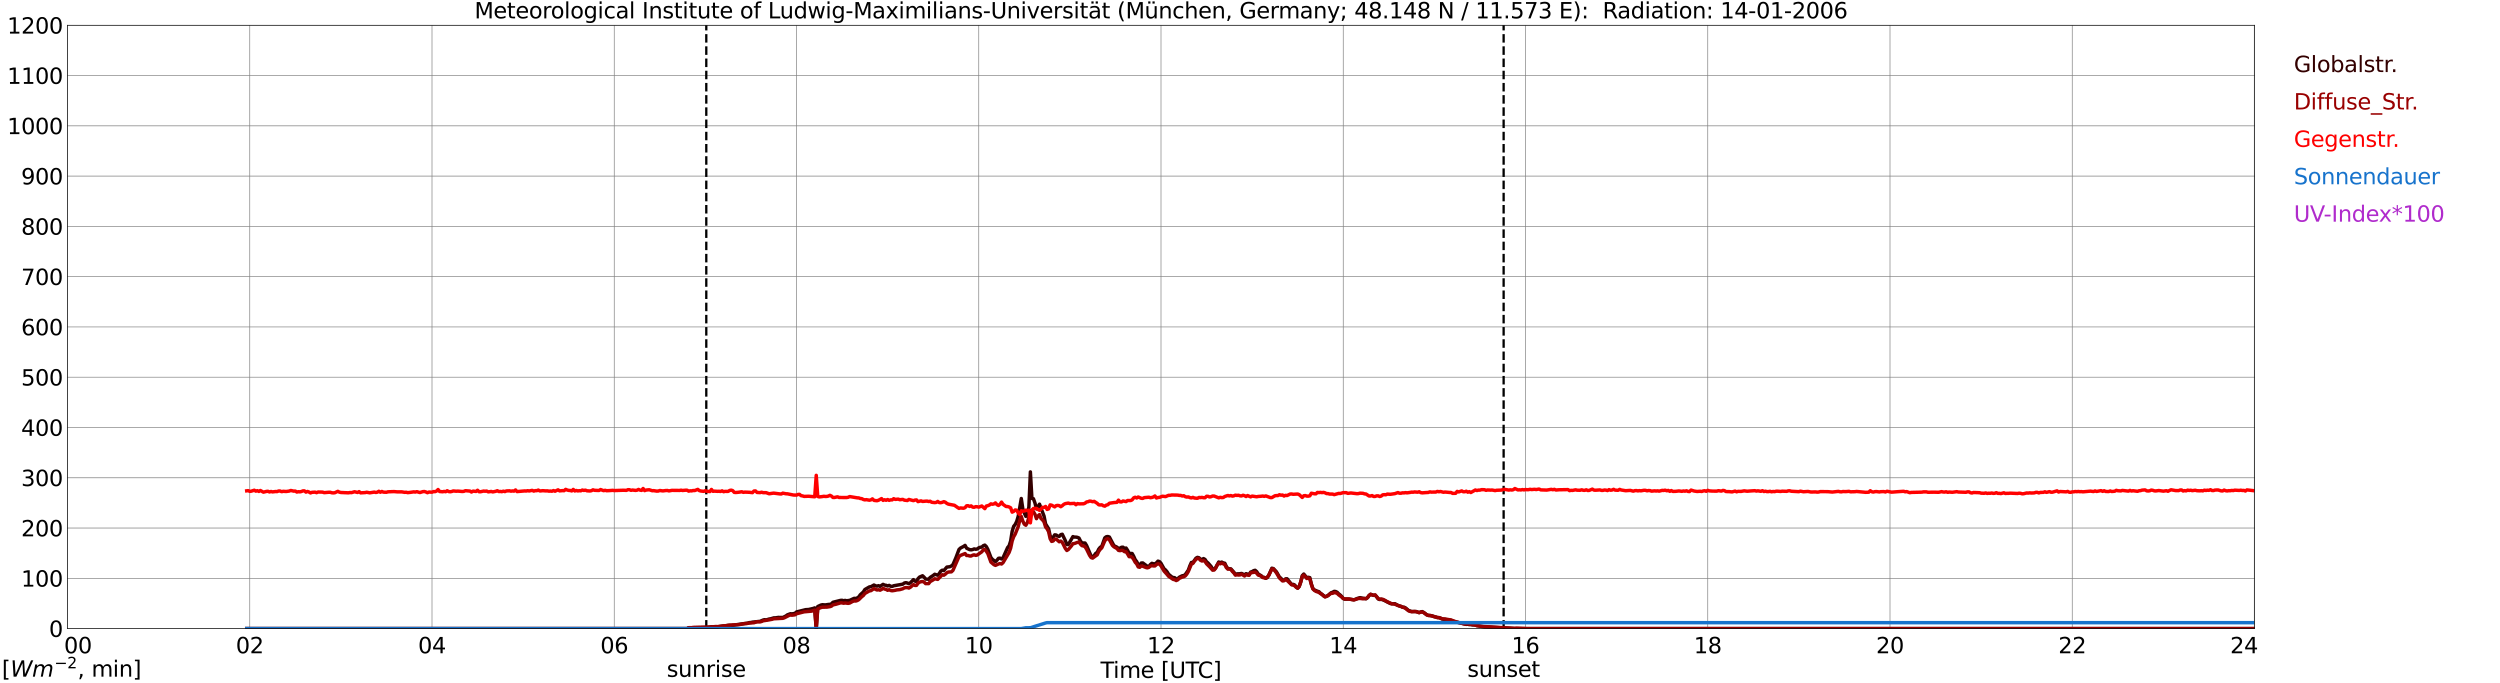 <?xml version="1.0" encoding="utf-8" standalone="no"?>
<!DOCTYPE svg PUBLIC "-//W3C//DTD SVG 1.1//EN"
  "http://www.w3.org/Graphics/SVG/1.1/DTD/svg11.dtd">
<svg xmlns:xlink="http://www.w3.org/1999/xlink" width="1085.4pt" height="296.64pt" viewBox="0 0 1085.4 296.64" xmlns="http://www.w3.org/2000/svg" version="1.1">
 <defs>
  <style type="text/css">*{stroke-linejoin: round; stroke-linecap: butt}</style>
 </defs>
 <g id="figure_1">
  <g id="patch_1">
   <path d="M 0 296.64 
L 1085.4 296.64 
L 1085.4 0 
L 0 0 
z
" style="fill: #ffffff"/>
  </g>
  <g id="axes_1">
   <g id="patch_2">
    <path d="M 29.306 272.909 
L 978.814 272.909 
L 978.814 10.976 
L 29.306 10.976 
z
" style="fill: #ffffff"/>
   </g>
   <g id="patch_3">
    <path d="M 978.814 272.909 
L 978.814 272.909 
L 978.814 10.976 
L 978.814 10.976 
z
" clip-path="url(#p0e905426fd)" style="fill: #d3d3d3; opacity: 0.25; stroke: #d3d3d3; stroke-linejoin: miter"/>
   </g>
   <g id="matplotlib.axis_1">
    <g id="xtick_1">
     <g id="line2d_1">
      <path d="M 29.306 272.909 
L 29.306 10.976 
" clip-path="url(#p0e905426fd)" style="fill: none; stroke: #808080; stroke-width: 0.3; stroke-linecap: square"/>
     </g>
     <g id="line2d_2"/>
     <g id="text_1">
      <!--    00 -->
      <g transform="translate(18.733 283.627) scale(0.095 -0.095)">
       <defs>
        <path id="DejaVuSans-20" transform="scale(0.016)"/>
        <path id="DejaVuSans-30" d="M 2034 4250 
Q 1547 4250 1301 3770 
Q 1056 3291 1056 2328 
Q 1056 1369 1301 889 
Q 1547 409 2034 409 
Q 2525 409 2770 889 
Q 3016 1369 3016 2328 
Q 3016 3291 2770 3770 
Q 2525 4250 2034 4250 
z
M 2034 4750 
Q 2819 4750 3233 4129 
Q 3647 3509 3647 2328 
Q 3647 1150 3233 529 
Q 2819 -91 2034 -91 
Q 1250 -91 836 529 
Q 422 1150 422 2328 
Q 422 3509 836 4129 
Q 1250 4750 2034 4750 
z
" transform="scale(0.016)"/>
       </defs>
       <use xlink:href="#DejaVuSans-20"/>
       <use xlink:href="#DejaVuSans-20" transform="translate(31.787 0)"/>
       <use xlink:href="#DejaVuSans-20" transform="translate(63.574 0)"/>
       <use xlink:href="#DejaVuSans-30" transform="translate(95.361 0)"/>
       <use xlink:href="#DejaVuSans-30" transform="translate(158.984 0)"/>
      </g>
     </g>
    </g>
    <g id="xtick_2">
     <g id="line2d_3">
      <path d="M 108.431 272.909 
L 108.431 10.976 
" clip-path="url(#p0e905426fd)" style="fill: none; stroke: #808080; stroke-width: 0.3; stroke-linecap: square"/>
     </g>
     <g id="line2d_4"/>
     <g id="text_2">
      <!-- 02 -->
      <g transform="translate(102.387 283.627) scale(0.095 -0.095)">
       <defs>
        <path id="DejaVuSans-32" d="M 1228 531 
L 3431 531 
L 3431 0 
L 469 0 
L 469 531 
Q 828 903 1448 1529 
Q 2069 2156 2228 2338 
Q 2531 2678 2651 2914 
Q 2772 3150 2772 3378 
Q 2772 3750 2511 3984 
Q 2250 4219 1831 4219 
Q 1534 4219 1204 4116 
Q 875 4013 500 3803 
L 500 4441 
Q 881 4594 1212 4672 
Q 1544 4750 1819 4750 
Q 2544 4750 2975 4387 
Q 3406 4025 3406 3419 
Q 3406 3131 3298 2873 
Q 3191 2616 2906 2266 
Q 2828 2175 2409 1742 
Q 1991 1309 1228 531 
z
" transform="scale(0.016)"/>
       </defs>
       <use xlink:href="#DejaVuSans-30"/>
       <use xlink:href="#DejaVuSans-32" transform="translate(63.623 0)"/>
      </g>
     </g>
    </g>
    <g id="xtick_3">
     <g id="line2d_5">
      <path d="M 187.557 272.909 
L 187.557 10.976 
" clip-path="url(#p0e905426fd)" style="fill: none; stroke: #808080; stroke-width: 0.3; stroke-linecap: square"/>
     </g>
     <g id="line2d_6"/>
     <g id="text_3">
      <!-- 04 -->
      <g transform="translate(181.513 283.627) scale(0.095 -0.095)">
       <defs>
        <path id="DejaVuSans-34" d="M 2419 4116 
L 825 1625 
L 2419 1625 
L 2419 4116 
z
M 2253 4666 
L 3047 4666 
L 3047 1625 
L 3713 1625 
L 3713 1100 
L 3047 1100 
L 3047 0 
L 2419 0 
L 2419 1100 
L 313 1100 
L 313 1709 
L 2253 4666 
z
" transform="scale(0.016)"/>
       </defs>
       <use xlink:href="#DejaVuSans-30"/>
       <use xlink:href="#DejaVuSans-34" transform="translate(63.623 0)"/>
      </g>
     </g>
    </g>
    <g id="xtick_4">
     <g id="line2d_7">
      <path d="M 266.683 272.909 
L 266.683 10.976 
" clip-path="url(#p0e905426fd)" style="fill: none; stroke: #808080; stroke-width: 0.3; stroke-linecap: square"/>
     </g>
     <g id="line2d_8"/>
     <g id="text_4">
      <!-- 06 -->
      <g transform="translate(260.638 283.627) scale(0.095 -0.095)">
       <defs>
        <path id="DejaVuSans-36" d="M 2113 2584 
Q 1688 2584 1439 2293 
Q 1191 2003 1191 1497 
Q 1191 994 1439 701 
Q 1688 409 2113 409 
Q 2538 409 2786 701 
Q 3034 994 3034 1497 
Q 3034 2003 2786 2293 
Q 2538 2584 2113 2584 
z
M 3366 4563 
L 3366 3988 
Q 3128 4100 2886 4159 
Q 2644 4219 2406 4219 
Q 1781 4219 1451 3797 
Q 1122 3375 1075 2522 
Q 1259 2794 1537 2939 
Q 1816 3084 2150 3084 
Q 2853 3084 3261 2657 
Q 3669 2231 3669 1497 
Q 3669 778 3244 343 
Q 2819 -91 2113 -91 
Q 1303 -91 875 529 
Q 447 1150 447 2328 
Q 447 3434 972 4092 
Q 1497 4750 2381 4750 
Q 2619 4750 2861 4703 
Q 3103 4656 3366 4563 
z
" transform="scale(0.016)"/>
       </defs>
       <use xlink:href="#DejaVuSans-30"/>
       <use xlink:href="#DejaVuSans-36" transform="translate(63.623 0)"/>
      </g>
     </g>
    </g>
    <g id="xtick_5">
     <g id="line2d_9">
      <path d="M 345.808 272.909 
L 345.808 10.976 
" clip-path="url(#p0e905426fd)" style="fill: none; stroke: #808080; stroke-width: 0.3; stroke-linecap: square"/>
     </g>
     <g id="line2d_10"/>
     <g id="text_5">
      <!-- 08 -->
      <g transform="translate(339.764 283.627) scale(0.095 -0.095)">
       <defs>
        <path id="DejaVuSans-38" d="M 2034 2216 
Q 1584 2216 1326 1975 
Q 1069 1734 1069 1313 
Q 1069 891 1326 650 
Q 1584 409 2034 409 
Q 2484 409 2743 651 
Q 3003 894 3003 1313 
Q 3003 1734 2745 1975 
Q 2488 2216 2034 2216 
z
M 1403 2484 
Q 997 2584 770 2862 
Q 544 3141 544 3541 
Q 544 4100 942 4425 
Q 1341 4750 2034 4750 
Q 2731 4750 3128 4425 
Q 3525 4100 3525 3541 
Q 3525 3141 3298 2862 
Q 3072 2584 2669 2484 
Q 3125 2378 3379 2068 
Q 3634 1759 3634 1313 
Q 3634 634 3220 271 
Q 2806 -91 2034 -91 
Q 1263 -91 848 271 
Q 434 634 434 1313 
Q 434 1759 690 2068 
Q 947 2378 1403 2484 
z
M 1172 3481 
Q 1172 3119 1398 2916 
Q 1625 2713 2034 2713 
Q 2441 2713 2670 2916 
Q 2900 3119 2900 3481 
Q 2900 3844 2670 4047 
Q 2441 4250 2034 4250 
Q 1625 4250 1398 4047 
Q 1172 3844 1172 3481 
z
" transform="scale(0.016)"/>
       </defs>
       <use xlink:href="#DejaVuSans-30"/>
       <use xlink:href="#DejaVuSans-38" transform="translate(63.623 0)"/>
      </g>
     </g>
    </g>
    <g id="xtick_6">
     <g id="line2d_11">
      <path d="M 424.934 272.909 
L 424.934 10.976 
" clip-path="url(#p0e905426fd)" style="fill: none; stroke: #808080; stroke-width: 0.3; stroke-linecap: square"/>
     </g>
     <g id="line2d_12"/>
     <g id="text_6">
      <!-- 10 -->
      <g transform="translate(418.89 283.627) scale(0.095 -0.095)">
       <defs>
        <path id="DejaVuSans-31" d="M 794 531 
L 1825 531 
L 1825 4091 
L 703 3866 
L 703 4441 
L 1819 4666 
L 2450 4666 
L 2450 531 
L 3481 531 
L 3481 0 
L 794 0 
L 794 531 
z
" transform="scale(0.016)"/>
       </defs>
       <use xlink:href="#DejaVuSans-31"/>
       <use xlink:href="#DejaVuSans-30" transform="translate(63.623 0)"/>
      </g>
     </g>
    </g>
    <g id="xtick_7">
     <g id="line2d_13">
      <path d="M 504.06 272.909 
L 504.06 10.976 
" clip-path="url(#p0e905426fd)" style="fill: none; stroke: #808080; stroke-width: 0.3; stroke-linecap: square"/>
     </g>
     <g id="line2d_14"/>
     <g id="text_7">
      <!-- 12 -->
      <g transform="translate(498.015 283.627) scale(0.095 -0.095)">
       <use xlink:href="#DejaVuSans-31"/>
       <use xlink:href="#DejaVuSans-32" transform="translate(63.623 0)"/>
      </g>
     </g>
    </g>
    <g id="xtick_8">
     <g id="line2d_15">
      <path d="M 583.185 272.909 
L 583.185 10.976 
" clip-path="url(#p0e905426fd)" style="fill: none; stroke: #808080; stroke-width: 0.3; stroke-linecap: square"/>
     </g>
     <g id="line2d_16"/>
     <g id="text_8">
      <!-- 14 -->
      <g transform="translate(577.141 283.627) scale(0.095 -0.095)">
       <use xlink:href="#DejaVuSans-31"/>
       <use xlink:href="#DejaVuSans-34" transform="translate(63.623 0)"/>
      </g>
     </g>
    </g>
    <g id="xtick_9">
     <g id="line2d_17">
      <path d="M 662.311 272.909 
L 662.311 10.976 
" clip-path="url(#p0e905426fd)" style="fill: none; stroke: #808080; stroke-width: 0.3; stroke-linecap: square"/>
     </g>
     <g id="line2d_18"/>
     <g id="text_9">
      <!-- 16 -->
      <g transform="translate(656.267 283.627) scale(0.095 -0.095)">
       <use xlink:href="#DejaVuSans-31"/>
       <use xlink:href="#DejaVuSans-36" transform="translate(63.623 0)"/>
      </g>
     </g>
    </g>
    <g id="xtick_10">
     <g id="line2d_19">
      <path d="M 741.437 272.909 
L 741.437 10.976 
" clip-path="url(#p0e905426fd)" style="fill: none; stroke: #808080; stroke-width: 0.3; stroke-linecap: square"/>
     </g>
     <g id="line2d_20"/>
     <g id="text_10">
      <!-- 18 -->
      <g transform="translate(735.392 283.627) scale(0.095 -0.095)">
       <use xlink:href="#DejaVuSans-31"/>
       <use xlink:href="#DejaVuSans-38" transform="translate(63.623 0)"/>
      </g>
     </g>
    </g>
    <g id="xtick_11">
     <g id="line2d_21">
      <path d="M 820.562 272.909 
L 820.562 10.976 
" clip-path="url(#p0e905426fd)" style="fill: none; stroke: #808080; stroke-width: 0.3; stroke-linecap: square"/>
     </g>
     <g id="line2d_22"/>
     <g id="text_11">
      <!-- 20 -->
      <g transform="translate(814.518 283.627) scale(0.095 -0.095)">
       <use xlink:href="#DejaVuSans-32"/>
       <use xlink:href="#DejaVuSans-30" transform="translate(63.623 0)"/>
      </g>
     </g>
    </g>
    <g id="xtick_12">
     <g id="line2d_23">
      <path d="M 899.688 272.909 
L 899.688 10.976 
" clip-path="url(#p0e905426fd)" style="fill: none; stroke: #808080; stroke-width: 0.3; stroke-linecap: square"/>
     </g>
     <g id="line2d_24"/>
     <g id="text_12">
      <!-- 22 -->
      <g transform="translate(893.644 283.627) scale(0.095 -0.095)">
       <use xlink:href="#DejaVuSans-32"/>
       <use xlink:href="#DejaVuSans-32" transform="translate(63.623 0)"/>
      </g>
     </g>
    </g>
    <g id="xtick_13">
     <g id="line2d_25">
      <path d="M 978.814 272.909 
L 978.814 10.976 
" clip-path="url(#p0e905426fd)" style="fill: none; stroke: #808080; stroke-width: 0.3; stroke-linecap: square"/>
     </g>
     <g id="line2d_26"/>
     <g id="text_13">
      <!-- 24    -->
      <g transform="translate(968.241 283.627) scale(0.095 -0.095)">
       <use xlink:href="#DejaVuSans-32"/>
       <use xlink:href="#DejaVuSans-34" transform="translate(63.623 0)"/>
       <use xlink:href="#DejaVuSans-20" transform="translate(127.246 0)"/>
       <use xlink:href="#DejaVuSans-20" transform="translate(159.033 0)"/>
       <use xlink:href="#DejaVuSans-20" transform="translate(190.82 0)"/>
      </g>
     </g>
    </g>
    <g id="text_14">
     <!-- Time [UTC] -->
     <g transform="translate(477.806 294.322) scale(0.095 -0.095)">
      <defs>
       <path id="DejaVuSans-54" d="M -19 4666 
L 3928 4666 
L 3928 4134 
L 2272 4134 
L 2272 0 
L 1638 0 
L 1638 4134 
L -19 4134 
L -19 4666 
z
" transform="scale(0.016)"/>
       <path id="DejaVuSans-69" d="M 603 3500 
L 1178 3500 
L 1178 0 
L 603 0 
L 603 3500 
z
M 603 4863 
L 1178 4863 
L 1178 4134 
L 603 4134 
L 603 4863 
z
" transform="scale(0.016)"/>
       <path id="DejaVuSans-6d" d="M 3328 2828 
Q 3544 3216 3844 3400 
Q 4144 3584 4550 3584 
Q 5097 3584 5394 3201 
Q 5691 2819 5691 2113 
L 5691 0 
L 5113 0 
L 5113 2094 
Q 5113 2597 4934 2840 
Q 4756 3084 4391 3084 
Q 3944 3084 3684 2787 
Q 3425 2491 3425 1978 
L 3425 0 
L 2847 0 
L 2847 2094 
Q 2847 2600 2669 2842 
Q 2491 3084 2119 3084 
Q 1678 3084 1418 2786 
Q 1159 2488 1159 1978 
L 1159 0 
L 581 0 
L 581 3500 
L 1159 3500 
L 1159 2956 
Q 1356 3278 1631 3431 
Q 1906 3584 2284 3584 
Q 2666 3584 2933 3390 
Q 3200 3197 3328 2828 
z
" transform="scale(0.016)"/>
       <path id="DejaVuSans-65" d="M 3597 1894 
L 3597 1613 
L 953 1613 
Q 991 1019 1311 708 
Q 1631 397 2203 397 
Q 2534 397 2845 478 
Q 3156 559 3463 722 
L 3463 178 
Q 3153 47 2828 -22 
Q 2503 -91 2169 -91 
Q 1331 -91 842 396 
Q 353 884 353 1716 
Q 353 2575 817 3079 
Q 1281 3584 2069 3584 
Q 2775 3584 3186 3129 
Q 3597 2675 3597 1894 
z
M 3022 2063 
Q 3016 2534 2758 2815 
Q 2500 3097 2075 3097 
Q 1594 3097 1305 2825 
Q 1016 2553 972 2059 
L 3022 2063 
z
" transform="scale(0.016)"/>
       <path id="DejaVuSans-5b" d="M 550 4863 
L 1875 4863 
L 1875 4416 
L 1125 4416 
L 1125 -397 
L 1875 -397 
L 1875 -844 
L 550 -844 
L 550 4863 
z
" transform="scale(0.016)"/>
       <path id="DejaVuSans-55" d="M 556 4666 
L 1191 4666 
L 1191 1831 
Q 1191 1081 1462 751 
Q 1734 422 2344 422 
Q 2950 422 3222 751 
Q 3494 1081 3494 1831 
L 3494 4666 
L 4128 4666 
L 4128 1753 
Q 4128 841 3676 375 
Q 3225 -91 2344 -91 
Q 1459 -91 1007 375 
Q 556 841 556 1753 
L 556 4666 
z
" transform="scale(0.016)"/>
       <path id="DejaVuSans-43" d="M 4122 4306 
L 4122 3641 
Q 3803 3938 3442 4084 
Q 3081 4231 2675 4231 
Q 1875 4231 1450 3742 
Q 1025 3253 1025 2328 
Q 1025 1406 1450 917 
Q 1875 428 2675 428 
Q 3081 428 3442 575 
Q 3803 722 4122 1019 
L 4122 359 
Q 3791 134 3420 21 
Q 3050 -91 2638 -91 
Q 1578 -91 968 557 
Q 359 1206 359 2328 
Q 359 3453 968 4101 
Q 1578 4750 2638 4750 
Q 3056 4750 3426 4639 
Q 3797 4528 4122 4306 
z
" transform="scale(0.016)"/>
       <path id="DejaVuSans-5d" d="M 1947 4863 
L 1947 -844 
L 622 -844 
L 622 -397 
L 1369 -397 
L 1369 4416 
L 622 4416 
L 622 4863 
L 1947 4863 
z
" transform="scale(0.016)"/>
      </defs>
      <use xlink:href="#DejaVuSans-54"/>
      <use xlink:href="#DejaVuSans-69" transform="translate(57.959 0)"/>
      <use xlink:href="#DejaVuSans-6d" transform="translate(85.742 0)"/>
      <use xlink:href="#DejaVuSans-65" transform="translate(183.154 0)"/>
      <use xlink:href="#DejaVuSans-20" transform="translate(244.678 0)"/>
      <use xlink:href="#DejaVuSans-5b" transform="translate(276.465 0)"/>
      <use xlink:href="#DejaVuSans-55" transform="translate(315.479 0)"/>
      <use xlink:href="#DejaVuSans-54" transform="translate(388.672 0)"/>
      <use xlink:href="#DejaVuSans-43" transform="translate(443.881 0)"/>
      <use xlink:href="#DejaVuSans-5d" transform="translate(513.705 0)"/>
     </g>
    </g>
   </g>
   <g id="matplotlib.axis_2">
    <g id="ytick_1">
     <g id="line2d_27">
      <path d="M 29.306 272.909 
L 978.814 272.909 
" clip-path="url(#p0e905426fd)" style="fill: none; stroke: #808080; stroke-width: 0.3; stroke-linecap: square"/>
     </g>
     <g id="line2d_28"/>
     <g id="text_15">
      <!-- 0 -->
      <g transform="translate(21.261 276.518) scale(0.095 -0.095)">
       <use xlink:href="#DejaVuSans-30"/>
      </g>
     </g>
    </g>
    <g id="ytick_2">
     <g id="line2d_29">
      <path d="M 29.306 251.081 
L 978.814 251.081 
" clip-path="url(#p0e905426fd)" style="fill: none; stroke: #808080; stroke-width: 0.3; stroke-linecap: square"/>
     </g>
     <g id="line2d_30"/>
     <g id="text_16">
      <!-- 100 -->
      <g transform="translate(9.173 254.69) scale(0.095 -0.095)">
       <use xlink:href="#DejaVuSans-31"/>
       <use xlink:href="#DejaVuSans-30" transform="translate(63.623 0)"/>
       <use xlink:href="#DejaVuSans-30" transform="translate(127.246 0)"/>
      </g>
     </g>
    </g>
    <g id="ytick_3">
     <g id="line2d_31">
      <path d="M 29.306 229.253 
L 978.814 229.253 
" clip-path="url(#p0e905426fd)" style="fill: none; stroke: #808080; stroke-width: 0.3; stroke-linecap: square"/>
     </g>
     <g id="line2d_32"/>
     <g id="text_17">
      <!-- 200 -->
      <g transform="translate(9.173 232.863) scale(0.095 -0.095)">
       <use xlink:href="#DejaVuSans-32"/>
       <use xlink:href="#DejaVuSans-30" transform="translate(63.623 0)"/>
       <use xlink:href="#DejaVuSans-30" transform="translate(127.246 0)"/>
      </g>
     </g>
    </g>
    <g id="ytick_4">
     <g id="line2d_33">
      <path d="M 29.306 207.426 
L 978.814 207.426 
" clip-path="url(#p0e905426fd)" style="fill: none; stroke: #808080; stroke-width: 0.3; stroke-linecap: square"/>
     </g>
     <g id="line2d_34"/>
     <g id="text_18">
      <!-- 300 -->
      <g transform="translate(9.173 211.035) scale(0.095 -0.095)">
       <defs>
        <path id="DejaVuSans-33" d="M 2597 2516 
Q 3050 2419 3304 2112 
Q 3559 1806 3559 1356 
Q 3559 666 3084 287 
Q 2609 -91 1734 -91 
Q 1441 -91 1130 -33 
Q 819 25 488 141 
L 488 750 
Q 750 597 1062 519 
Q 1375 441 1716 441 
Q 2309 441 2620 675 
Q 2931 909 2931 1356 
Q 2931 1769 2642 2001 
Q 2353 2234 1838 2234 
L 1294 2234 
L 1294 2753 
L 1863 2753 
Q 2328 2753 2575 2939 
Q 2822 3125 2822 3475 
Q 2822 3834 2567 4026 
Q 2313 4219 1838 4219 
Q 1578 4219 1281 4162 
Q 984 4106 628 3988 
L 628 4550 
Q 988 4650 1302 4700 
Q 1616 4750 1894 4750 
Q 2613 4750 3031 4423 
Q 3450 4097 3450 3541 
Q 3450 3153 3228 2886 
Q 3006 2619 2597 2516 
z
" transform="scale(0.016)"/>
       </defs>
       <use xlink:href="#DejaVuSans-33"/>
       <use xlink:href="#DejaVuSans-30" transform="translate(63.623 0)"/>
       <use xlink:href="#DejaVuSans-30" transform="translate(127.246 0)"/>
      </g>
     </g>
    </g>
    <g id="ytick_5">
     <g id="line2d_35">
      <path d="M 29.306 185.598 
L 978.814 185.598 
" clip-path="url(#p0e905426fd)" style="fill: none; stroke: #808080; stroke-width: 0.3; stroke-linecap: square"/>
     </g>
     <g id="line2d_36"/>
     <g id="text_19">
      <!-- 400 -->
      <g transform="translate(9.173 189.207) scale(0.095 -0.095)">
       <use xlink:href="#DejaVuSans-34"/>
       <use xlink:href="#DejaVuSans-30" transform="translate(63.623 0)"/>
       <use xlink:href="#DejaVuSans-30" transform="translate(127.246 0)"/>
      </g>
     </g>
    </g>
    <g id="ytick_6">
     <g id="line2d_37">
      <path d="M 29.306 163.77 
L 978.814 163.77 
" clip-path="url(#p0e905426fd)" style="fill: none; stroke: #808080; stroke-width: 0.3; stroke-linecap: square"/>
     </g>
     <g id="line2d_38"/>
     <g id="text_20">
      <!-- 500 -->
      <g transform="translate(9.173 167.379) scale(0.095 -0.095)">
       <defs>
        <path id="DejaVuSans-35" d="M 691 4666 
L 3169 4666 
L 3169 4134 
L 1269 4134 
L 1269 2991 
Q 1406 3038 1543 3061 
Q 1681 3084 1819 3084 
Q 2600 3084 3056 2656 
Q 3513 2228 3513 1497 
Q 3513 744 3044 326 
Q 2575 -91 1722 -91 
Q 1428 -91 1123 -41 
Q 819 9 494 109 
L 494 744 
Q 775 591 1075 516 
Q 1375 441 1709 441 
Q 2250 441 2565 725 
Q 2881 1009 2881 1497 
Q 2881 1984 2565 2268 
Q 2250 2553 1709 2553 
Q 1456 2553 1204 2497 
Q 953 2441 691 2322 
L 691 4666 
z
" transform="scale(0.016)"/>
       </defs>
       <use xlink:href="#DejaVuSans-35"/>
       <use xlink:href="#DejaVuSans-30" transform="translate(63.623 0)"/>
       <use xlink:href="#DejaVuSans-30" transform="translate(127.246 0)"/>
      </g>
     </g>
    </g>
    <g id="ytick_7">
     <g id="line2d_39">
      <path d="M 29.306 141.942 
L 978.814 141.942 
" clip-path="url(#p0e905426fd)" style="fill: none; stroke: #808080; stroke-width: 0.3; stroke-linecap: square"/>
     </g>
     <g id="line2d_40"/>
     <g id="text_21">
      <!-- 600 -->
      <g transform="translate(9.173 145.551) scale(0.095 -0.095)">
       <use xlink:href="#DejaVuSans-36"/>
       <use xlink:href="#DejaVuSans-30" transform="translate(63.623 0)"/>
       <use xlink:href="#DejaVuSans-30" transform="translate(127.246 0)"/>
      </g>
     </g>
    </g>
    <g id="ytick_8">
     <g id="line2d_41">
      <path d="M 29.306 120.114 
L 978.814 120.114 
" clip-path="url(#p0e905426fd)" style="fill: none; stroke: #808080; stroke-width: 0.3; stroke-linecap: square"/>
     </g>
     <g id="line2d_42"/>
     <g id="text_22">
      <!-- 700 -->
      <g transform="translate(9.173 123.724) scale(0.095 -0.095)">
       <defs>
        <path id="DejaVuSans-37" d="M 525 4666 
L 3525 4666 
L 3525 4397 
L 1831 0 
L 1172 0 
L 2766 4134 
L 525 4134 
L 525 4666 
z
" transform="scale(0.016)"/>
       </defs>
       <use xlink:href="#DejaVuSans-37"/>
       <use xlink:href="#DejaVuSans-30" transform="translate(63.623 0)"/>
       <use xlink:href="#DejaVuSans-30" transform="translate(127.246 0)"/>
      </g>
     </g>
    </g>
    <g id="ytick_9">
     <g id="line2d_43">
      <path d="M 29.306 98.287 
L 978.814 98.287 
" clip-path="url(#p0e905426fd)" style="fill: none; stroke: #808080; stroke-width: 0.3; stroke-linecap: square"/>
     </g>
     <g id="line2d_44"/>
     <g id="text_23">
      <!-- 800 -->
      <g transform="translate(9.173 101.896) scale(0.095 -0.095)">
       <use xlink:href="#DejaVuSans-38"/>
       <use xlink:href="#DejaVuSans-30" transform="translate(63.623 0)"/>
       <use xlink:href="#DejaVuSans-30" transform="translate(127.246 0)"/>
      </g>
     </g>
    </g>
    <g id="ytick_10">
     <g id="line2d_45">
      <path d="M 29.306 76.459 
L 978.814 76.459 
" clip-path="url(#p0e905426fd)" style="fill: none; stroke: #808080; stroke-width: 0.3; stroke-linecap: square"/>
     </g>
     <g id="line2d_46"/>
     <g id="text_24">
      <!-- 900 -->
      <g transform="translate(9.173 80.068) scale(0.095 -0.095)">
       <defs>
        <path id="DejaVuSans-39" d="M 703 97 
L 703 672 
Q 941 559 1184 500 
Q 1428 441 1663 441 
Q 2288 441 2617 861 
Q 2947 1281 2994 2138 
Q 2813 1869 2534 1725 
Q 2256 1581 1919 1581 
Q 1219 1581 811 2004 
Q 403 2428 403 3163 
Q 403 3881 828 4315 
Q 1253 4750 1959 4750 
Q 2769 4750 3195 4129 
Q 3622 3509 3622 2328 
Q 3622 1225 3098 567 
Q 2575 -91 1691 -91 
Q 1453 -91 1209 -44 
Q 966 3 703 97 
z
M 1959 2075 
Q 2384 2075 2632 2365 
Q 2881 2656 2881 3163 
Q 2881 3666 2632 3958 
Q 2384 4250 1959 4250 
Q 1534 4250 1286 3958 
Q 1038 3666 1038 3163 
Q 1038 2656 1286 2365 
Q 1534 2075 1959 2075 
z
" transform="scale(0.016)"/>
       </defs>
       <use xlink:href="#DejaVuSans-39"/>
       <use xlink:href="#DejaVuSans-30" transform="translate(63.623 0)"/>
       <use xlink:href="#DejaVuSans-30" transform="translate(127.246 0)"/>
      </g>
     </g>
    </g>
    <g id="ytick_11">
     <g id="line2d_47">
      <path d="M 29.306 54.631 
L 978.814 54.631 
" clip-path="url(#p0e905426fd)" style="fill: none; stroke: #808080; stroke-width: 0.3; stroke-linecap: square"/>
     </g>
     <g id="line2d_48"/>
     <g id="text_25">
      <!-- 1000 -->
      <g transform="translate(3.128 58.24) scale(0.095 -0.095)">
       <use xlink:href="#DejaVuSans-31"/>
       <use xlink:href="#DejaVuSans-30" transform="translate(63.623 0)"/>
       <use xlink:href="#DejaVuSans-30" transform="translate(127.246 0)"/>
       <use xlink:href="#DejaVuSans-30" transform="translate(190.869 0)"/>
      </g>
     </g>
    </g>
    <g id="ytick_12">
     <g id="line2d_49">
      <path d="M 29.306 32.803 
L 978.814 32.803 
" clip-path="url(#p0e905426fd)" style="fill: none; stroke: #808080; stroke-width: 0.3; stroke-linecap: square"/>
     </g>
     <g id="line2d_50"/>
     <g id="text_26">
      <!-- 1100 -->
      <g transform="translate(3.128 36.413) scale(0.095 -0.095)">
       <use xlink:href="#DejaVuSans-31"/>
       <use xlink:href="#DejaVuSans-31" transform="translate(63.623 0)"/>
       <use xlink:href="#DejaVuSans-30" transform="translate(127.246 0)"/>
       <use xlink:href="#DejaVuSans-30" transform="translate(190.869 0)"/>
      </g>
     </g>
    </g>
    <g id="ytick_13">
     <g id="line2d_51">
      <path d="M 29.306 10.976 
L 978.814 10.976 
" clip-path="url(#p0e905426fd)" style="fill: none; stroke: #808080; stroke-width: 0.3; stroke-linecap: square"/>
     </g>
     <g id="line2d_52"/>
     <g id="text_27">
      <!-- 1200 -->
      <g transform="translate(3.128 14.585) scale(0.095 -0.095)">
       <use xlink:href="#DejaVuSans-31"/>
       <use xlink:href="#DejaVuSans-32" transform="translate(63.623 0)"/>
       <use xlink:href="#DejaVuSans-30" transform="translate(127.246 0)"/>
       <use xlink:href="#DejaVuSans-30" transform="translate(190.869 0)"/>
      </g>
     </g>
    </g>
   </g>
   <g id="line2d_53">
    <path d="M 306.641 272.909 
L 306.641 10.976 
" clip-path="url(#p0e905426fd)" style="fill: none; stroke-dasharray: 3.7,1.6; stroke-dashoffset: 0; stroke: #000000"/>
   </g>
   <g id="line2d_54">
    <path d="M 652.816 272.909 
L 652.816 10.976 
" clip-path="url(#p0e905426fd)" style="fill: none; stroke-dasharray: 3.7,1.6; stroke-dashoffset: 0; stroke: #000000"/>
   </g>
   <g id="line2d_55">
    <path d="M 107.113 272.909 
L 298.333 272.909 
L 298.992 272.52 
L 300.971 272.56 
L 304.927 272.52 
L 306.246 272.437 
L 306.905 272.437 
L 308.883 272.151 
L 310.202 272.232 
L 311.521 272.151 
L 314.158 271.741 
L 314.818 271.741 
L 316.136 271.497 
L 316.796 271.455 
L 317.455 271.536 
L 318.774 271.414 
L 320.093 271.167 
L 324.708 270.512 
L 325.368 270.307 
L 326.027 270.268 
L 326.686 270.104 
L 328.005 269.98 
L 329.324 269.816 
L 329.983 269.777 
L 331.302 269.202 
L 331.961 269.039 
L 332.621 269.161 
L 333.94 268.753 
L 334.599 268.67 
L 335.918 268.259 
L 336.577 268.259 
L 337.896 268.056 
L 339.874 268.096 
L 341.193 267.441 
L 341.852 266.95 
L 343.171 266.459 
L 343.83 266.539 
L 345.149 266.295 
L 345.808 265.679 
L 349.765 264.697 
L 351.083 264.616 
L 353.062 264.165 
L 353.721 263.92 
L 354.38 272.909 
L 355.04 263.326 
L 356.359 262.711 
L 357.018 262.547 
L 358.337 262.63 
L 359.655 262.425 
L 360.315 262.383 
L 360.974 262.178 
L 361.634 261.482 
L 364.93 260.663 
L 365.59 260.622 
L 366.249 260.827 
L 366.909 260.663 
L 367.568 260.827 
L 368.887 260.663 
L 370.865 259.762 
L 371.524 259.845 
L 372.184 259.598 
L 372.843 259.149 
L 373.502 258.208 
L 374.821 257.018 
L 375.481 255.955 
L 377.459 254.807 
L 378.118 254.726 
L 379.437 253.988 
L 380.096 254.316 
L 380.756 254.48 
L 381.415 254.274 
L 382.074 254.563 
L 383.393 253.703 
L 384.053 254.03 
L 384.712 254.111 
L 385.371 254.399 
L 386.031 254.152 
L 386.69 254.521 
L 387.349 254.604 
L 388.009 254.316 
L 391.965 253.62 
L 392.624 253.128 
L 393.284 252.965 
L 393.943 253.128 
L 394.603 253.414 
L 395.262 253.006 
L 396.581 251.655 
L 397.24 252.31 
L 397.899 252.515 
L 398.559 251.245 
L 399.218 250.548 
L 400.537 249.974 
L 401.196 250.59 
L 401.856 251.408 
L 403.175 251.491 
L 403.834 250.712 
L 405.153 249.852 
L 405.812 249.32 
L 407.131 249.73 
L 407.79 248.992 
L 408.45 247.968 
L 409.109 247.558 
L 409.768 247.724 
L 411.087 246.207 
L 412.406 246.043 
L 413.065 245.716 
L 413.725 245.144 
L 415.043 242.071 
L 416.362 238.55 
L 417.022 237.934 
L 418.34 237.24 
L 419 236.788 
L 419.659 238.017 
L 420.978 238.63 
L 421.637 238.713 
L 422.297 238.591 
L 422.956 238.303 
L 423.615 238.467 
L 424.275 238.345 
L 424.934 237.853 
L 425.593 237.607 
L 426.253 237.526 
L 426.912 236.91 
L 427.572 236.666 
L 428.231 237.321 
L 428.89 238.55 
L 430.209 242.031 
L 430.869 242.85 
L 432.187 243.832 
L 432.847 243.219 
L 433.506 242.4 
L 434.165 242.317 
L 434.825 242.686 
L 435.484 242.153 
L 437.462 237.731 
L 438.122 236.952 
L 438.781 234.863 
L 439.44 230.687 
L 440.1 228.516 
L 440.759 227.697 
L 441.419 226.346 
L 442.078 224.135 
L 443.397 216.436 
L 444.056 220.858 
L 444.716 222.742 
L 445.375 224.176 
L 446.034 223.316 
L 446.694 220.162 
L 447.353 204.887 
L 448.012 216.395 
L 448.672 216.517 
L 449.331 218.359 
L 449.991 220.939 
L 451.309 218.892 
L 453.287 224.093 
L 453.947 227.45 
L 455.266 229.581 
L 455.925 232.61 
L 456.584 233.717 
L 457.244 233.307 
L 457.903 232.202 
L 458.563 232.283 
L 459.222 232.735 
L 459.881 232.899 
L 460.541 232.119 
L 461.2 231.956 
L 462.519 234.699 
L 463.178 236.419 
L 463.838 236.419 
L 465.816 232.979 
L 466.475 233.184 
L 467.134 233.184 
L 467.794 233.307 
L 468.453 233.595 
L 469.113 234.904 
L 469.772 235.723 
L 471.091 235.765 
L 471.75 236.83 
L 473.728 241.457 
L 474.388 241.826 
L 475.047 241.211 
L 475.706 240.27 
L 476.366 239.82 
L 477.025 238.427 
L 477.685 237.607 
L 478.344 237.24 
L 479.663 233.512 
L 480.322 233.021 
L 480.981 232.94 
L 481.641 233.143 
L 483.619 236.91 
L 484.938 237.567 
L 485.597 238.139 
L 486.256 237.976 
L 486.916 237.607 
L 487.575 237.567 
L 488.235 238.139 
L 488.894 237.934 
L 489.553 238.919 
L 490.213 240.228 
L 491.532 240.311 
L 492.191 241.499 
L 492.85 242.972 
L 493.51 243.832 
L 494.169 245.102 
L 494.828 245.308 
L 495.488 244.448 
L 496.147 244.406 
L 498.125 245.879 
L 498.785 245.962 
L 499.444 245.102 
L 500.103 244.57 
L 500.763 244.775 
L 501.422 244.814 
L 502.082 244.365 
L 502.741 243.627 
L 503.4 243.832 
L 504.06 244.57 
L 505.379 246.945 
L 506.038 247.477 
L 506.697 248.254 
L 507.357 249.32 
L 508.675 250.426 
L 509.335 250.754 
L 509.994 250.795 
L 510.654 251.367 
L 511.313 251.328 
L 511.972 250.631 
L 513.291 249.974 
L 513.95 249.894 
L 514.61 249.444 
L 515.929 247.519 
L 516.588 245.674 
L 517.247 244.201 
L 517.907 244.242 
L 519.226 242.359 
L 519.885 241.99 
L 520.544 242.153 
L 521.204 242.767 
L 521.863 242.891 
L 522.522 242.522 
L 523.182 242.891 
L 523.841 243.915 
L 524.501 244.448 
L 525.819 245.962 
L 526.479 247.067 
L 527.138 247.231 
L 527.797 246.454 
L 529.116 243.996 
L 529.776 244.284 
L 530.435 244.037 
L 531.094 244.406 
L 531.754 244.528 
L 532.413 245.921 
L 533.073 246.822 
L 534.391 246.986 
L 535.71 248.46 
L 536.369 249.402 
L 537.029 249.156 
L 538.348 249.114 
L 539.007 248.951 
L 540.326 249.566 
L 540.985 249.075 
L 542.304 249.483 
L 542.963 248.379 
L 543.623 248.174 
L 544.282 247.763 
L 544.941 247.6 
L 545.601 248.174 
L 546.26 249.197 
L 547.579 249.974 
L 548.238 250.59 
L 548.898 250.671 
L 549.557 251.081 
L 550.216 250.754 
L 550.876 249.688 
L 552.195 246.698 
L 552.854 246.864 
L 554.173 248.254 
L 555.491 250.548 
L 556.151 251.081 
L 556.81 251.941 
L 557.47 251.983 
L 558.129 251.328 
L 558.788 251.286 
L 560.766 253.744 
L 561.426 253.703 
L 562.085 253.988 
L 562.745 254.768 
L 563.404 255.34 
L 564.063 254.643 
L 564.723 252.76 
L 565.382 249.935 
L 566.042 249.239 
L 567.36 250.834 
L 568.02 250.631 
L 568.679 250.795 
L 569.338 253.539 
L 569.998 255.503 
L 570.657 256.119 
L 571.976 256.691 
L 572.635 256.896 
L 573.295 257.551 
L 575.273 259.068 
L 575.932 258.863 
L 576.592 258.494 
L 577.91 257.348 
L 578.57 257.143 
L 579.229 256.732 
L 579.889 256.815 
L 580.548 257.143 
L 581.207 257.839 
L 581.867 258.33 
L 582.526 258.985 
L 583.185 259.845 
L 583.845 260.131 
L 585.823 260.092 
L 587.801 260.419 
L 588.46 260.214 
L 589.12 259.886 
L 590.439 259.476 
L 593.076 259.967 
L 593.736 259.476 
L 594.395 258.575 
L 595.054 258.003 
L 596.373 258.494 
L 597.032 258.372 
L 597.692 259.107 
L 598.351 260.05 
L 599.011 260.295 
L 599.67 260.172 
L 600.989 260.663 
L 602.307 261.36 
L 603.626 262.015 
L 604.286 262.139 
L 605.604 262.098 
L 606.923 262.835 
L 608.242 263.285 
L 608.901 263.612 
L 609.561 263.612 
L 610.22 263.94 
L 611.539 265.046 
L 612.858 265.496 
L 614.836 265.496 
L 616.154 265.987 
L 616.814 265.701 
L 617.473 265.538 
L 618.133 265.906 
L 619.451 266.93 
L 620.111 267.175 
L 621.429 267.299 
L 624.067 268.118 
L 624.726 268.159 
L 625.386 268.362 
L 626.045 268.731 
L 626.705 268.855 
L 627.364 268.855 
L 628.023 269.058 
L 629.342 269.141 
L 630.661 269.552 
L 631.32 269.838 
L 636.595 271.067 
L 637.255 271.025 
L 637.914 271.189 
L 638.573 271.189 
L 639.233 271.311 
L 640.552 271.352 
L 641.211 271.599 
L 644.508 272.171 
L 646.486 272.212 
L 648.464 272.376 
L 658.355 272.909 
L 978.154 272.909 
L 978.154 272.909 
" clip-path="url(#p0e905426fd)" style="fill: none; stroke: #330000; stroke-width: 1.5; stroke-linecap: square"/>
   </g>
   <g id="line2d_56">
    <path d="M 107.113 272.909 
L 298.333 272.909 
L 298.992 272.514 
L 300.311 272.514 
L 300.971 272.387 
L 303.608 272.304 
L 305.586 272.261 
L 306.905 272.261 
L 308.883 272.178 
L 310.861 272.009 
L 311.521 272.051 
L 318.114 271.296 
L 320.752 271.213 
L 322.071 270.96 
L 323.39 270.75 
L 324.049 270.75 
L 325.368 270.499 
L 326.686 270.414 
L 327.346 270.372 
L 328.665 269.912 
L 329.983 269.995 
L 330.643 269.827 
L 331.302 269.532 
L 333.94 269.113 
L 335.258 268.862 
L 335.918 268.652 
L 339.874 268.441 
L 340.533 268.231 
L 342.512 267.225 
L 343.171 267.015 
L 343.83 267.098 
L 345.149 266.93 
L 345.808 266.47 
L 349.105 265.629 
L 352.402 265.335 
L 353.721 264.874 
L 354.38 272.909 
L 355.04 264.346 
L 356.359 263.8 
L 357.018 263.632 
L 358.996 263.591 
L 360.315 263.381 
L 360.974 263.169 
L 361.634 262.624 
L 362.952 262.331 
L 364.93 261.744 
L 365.59 261.744 
L 366.249 261.912 
L 366.909 261.785 
L 368.227 261.953 
L 368.887 261.827 
L 370.206 261.113 
L 370.865 260.904 
L 371.524 260.945 
L 372.184 260.735 
L 372.843 260.358 
L 374.162 259.057 
L 374.821 258.553 
L 375.481 257.671 
L 377.459 256.538 
L 378.118 256.455 
L 379.437 255.573 
L 380.756 256.16 
L 381.415 256.034 
L 382.074 256.243 
L 382.734 255.909 
L 383.393 255.447 
L 384.053 255.741 
L 384.712 255.909 
L 385.371 256.287 
L 386.031 256.034 
L 386.69 256.37 
L 387.349 256.497 
L 388.668 256.287 
L 389.328 256.119 
L 390.646 255.992 
L 391.965 255.615 
L 392.624 255.237 
L 393.284 255.11 
L 393.943 255.11 
L 394.603 255.32 
L 395.262 254.942 
L 396.581 253.81 
L 397.24 254.187 
L 397.899 254.146 
L 398.559 253.222 
L 399.218 252.76 
L 399.878 252.55 
L 400.537 252.467 
L 401.196 252.718 
L 401.856 253.39 
L 403.175 253.39 
L 403.834 252.509 
L 405.153 251.753 
L 405.812 251.291 
L 407.131 251.544 
L 409.109 249.527 
L 409.768 249.739 
L 410.428 249.276 
L 411.087 248.647 
L 411.746 248.353 
L 413.065 248.27 
L 413.725 247.639 
L 416.362 241.636 
L 417.022 241.132 
L 419 240.335 
L 419.659 241.176 
L 420.318 241.176 
L 420.978 241.385 
L 421.637 241.385 
L 422.297 241.049 
L 422.956 240.881 
L 423.615 241.132 
L 424.275 240.964 
L 426.253 239.58 
L 426.912 238.698 
L 427.572 238.572 
L 428.231 239.327 
L 428.89 240.377 
L 430.209 244.028 
L 431.528 245.161 
L 432.187 245.456 
L 433.506 244.869 
L 434.165 244.659 
L 434.825 244.869 
L 435.484 244.282 
L 438.122 239.831 
L 438.781 237.984 
L 439.44 234.878 
L 440.1 233.032 
L 440.759 231.899 
L 442.078 228.625 
L 442.737 225.938 
L 443.397 224.215 
L 444.056 226.23 
L 444.716 227.575 
L 445.375 228.035 
L 446.034 226.902 
L 446.694 224.552 
L 447.353 221.697 
L 448.012 221.404 
L 448.672 222.159 
L 449.331 223.251 
L 449.991 225.182 
L 450.65 224.006 
L 451.309 223.419 
L 451.969 225.139 
L 452.628 225.728 
L 453.287 226.608 
L 453.947 228.791 
L 454.606 229.589 
L 455.266 230.849 
L 455.925 233.87 
L 456.584 235.046 
L 457.244 234.878 
L 457.903 234.082 
L 458.563 234.038 
L 459.881 235.214 
L 460.541 234.92 
L 461.2 235.465 
L 462.519 238.111 
L 463.178 238.993 
L 463.838 238.572 
L 465.156 237.02 
L 465.816 236.053 
L 466.475 235.97 
L 467.794 235.465 
L 468.453 235.339 
L 469.113 236.264 
L 469.772 236.934 
L 470.431 237.02 
L 471.091 237.397 
L 471.75 238.447 
L 473.069 241.132 
L 473.728 242.099 
L 474.388 242.308 
L 475.706 241.341 
L 476.366 240.881 
L 477.025 239.412 
L 477.685 238.489 
L 478.344 237.858 
L 479.663 234.793 
L 480.322 234.038 
L 480.981 233.87 
L 481.641 234.333 
L 482.96 236.766 
L 483.619 237.397 
L 484.938 238.152 
L 485.597 238.949 
L 486.256 239.076 
L 486.916 238.908 
L 487.575 239.034 
L 488.235 239.539 
L 488.894 239.539 
L 489.553 240.503 
L 490.213 241.678 
L 490.872 241.678 
L 491.532 241.931 
L 492.191 242.896 
L 492.85 244.114 
L 493.51 244.827 
L 494.169 246.128 
L 494.828 246.296 
L 495.488 245.707 
L 496.147 245.834 
L 497.466 246.379 
L 498.125 246.547 
L 498.785 246.338 
L 499.444 245.792 
L 500.103 245.583 
L 500.763 245.707 
L 501.422 245.707 
L 502.082 245.12 
L 502.741 244.742 
L 503.4 244.952 
L 504.06 245.666 
L 505.379 247.933 
L 506.697 249.402 
L 507.357 250.199 
L 509.335 251.544 
L 509.994 251.668 
L 510.654 252.046 
L 511.313 251.753 
L 511.972 251.123 
L 513.291 250.535 
L 513.95 250.409 
L 514.61 250.031 
L 515.269 249.234 
L 515.929 248.102 
L 517.247 244.91 
L 517.907 244.616 
L 518.566 243.651 
L 519.226 242.896 
L 519.885 242.391 
L 520.544 242.518 
L 521.204 243.273 
L 521.863 243.568 
L 522.522 243.358 
L 523.182 243.777 
L 523.841 244.784 
L 525.16 246.087 
L 526.479 247.556 
L 527.138 247.471 
L 527.797 246.674 
L 528.457 245.329 
L 529.116 244.491 
L 529.776 244.784 
L 530.435 244.491 
L 531.754 245.078 
L 532.413 246.421 
L 533.073 247.093 
L 533.732 247.052 
L 534.391 247.22 
L 535.051 248.102 
L 535.71 248.772 
L 536.369 249.695 
L 537.029 249.571 
L 537.688 249.654 
L 538.348 249.612 
L 539.007 249.276 
L 540.326 250.073 
L 540.985 249.485 
L 541.644 249.695 
L 542.304 249.78 
L 542.963 248.689 
L 544.941 248.394 
L 545.601 248.857 
L 546.26 249.695 
L 546.919 249.863 
L 547.579 250.199 
L 548.238 250.745 
L 549.557 250.998 
L 550.216 250.577 
L 550.876 249.739 
L 552.195 247.052 
L 552.854 247.01 
L 554.173 248.73 
L 555.491 250.954 
L 556.81 252.214 
L 557.47 252.131 
L 558.129 251.585 
L 558.788 251.963 
L 560.766 253.892 
L 561.426 254.019 
L 562.085 254.314 
L 562.745 254.984 
L 563.404 255.364 
L 564.063 254.565 
L 564.723 252.635 
L 565.382 250.284 
L 566.042 249.695 
L 566.701 250.326 
L 567.36 251.164 
L 568.02 250.913 
L 568.679 251.376 
L 569.338 253.768 
L 569.998 255.698 
L 570.657 256.328 
L 571.317 256.748 
L 572.635 257.21 
L 573.295 257.712 
L 573.954 258.048 
L 574.613 258.721 
L 575.273 259.14 
L 575.932 258.93 
L 576.592 258.594 
L 577.251 258.007 
L 577.91 257.629 
L 578.57 257.588 
L 579.229 257.293 
L 579.889 257.378 
L 580.548 257.629 
L 581.207 258.258 
L 582.526 259.225 
L 583.185 259.854 
L 583.845 260.022 
L 585.164 260.022 
L 587.801 260.441 
L 589.779 259.854 
L 590.439 259.812 
L 591.757 259.98 
L 592.417 259.854 
L 593.076 259.895 
L 593.736 259.435 
L 594.395 258.511 
L 595.054 258.048 
L 595.714 258.302 
L 596.373 258.426 
L 597.032 258.302 
L 598.351 259.854 
L 599.011 260.148 
L 599.67 260.107 
L 600.329 260.19 
L 600.989 260.484 
L 602.307 261.24 
L 604.286 262.163 
L 604.945 262.163 
L 605.604 262.331 
L 607.582 263.128 
L 608.242 263.254 
L 608.901 263.591 
L 609.561 263.8 
L 610.22 264.136 
L 611.539 265.186 
L 612.198 265.437 
L 612.858 265.564 
L 614.176 265.479 
L 614.836 265.564 
L 616.154 265.983 
L 616.814 265.732 
L 617.473 265.732 
L 618.133 265.983 
L 619.451 266.948 
L 620.111 267.201 
L 620.77 267.201 
L 622.089 267.535 
L 622.748 267.788 
L 623.408 267.871 
L 624.067 268.124 
L 624.726 268.124 
L 626.045 268.626 
L 628.023 268.838 
L 630.001 269.172 
L 631.32 269.676 
L 632.639 270.097 
L 635.936 270.936 
L 637.255 270.894 
L 639.892 271.23 
L 641.211 271.649 
L 641.87 271.691 
L 643.189 271.944 
L 657.695 272.826 
L 658.355 272.699 
L 662.97 272.909 
L 978.154 272.909 
L 978.154 272.909 
" clip-path="url(#p0e905426fd)" style="fill: none; stroke: #990000; stroke-width: 1.5; stroke-linecap: square"/>
   </g>
   <g id="line2d_57">
    <path d="M 107.113 213.099 
L 107.772 213.018 
L 108.431 213.332 
L 109.091 213.247 
L 110.41 212.834 
L 111.069 213.243 
L 111.728 213.027 
L 112.388 213.365 
L 113.047 212.959 
L 114.366 213.681 
L 115.685 213.352 
L 116.344 213.297 
L 117.003 213.587 
L 117.663 213.384 
L 118.322 213.563 
L 119.641 213.4 
L 120.3 213.435 
L 120.96 213.168 
L 121.619 213.184 
L 122.278 213.476 
L 122.938 213.308 
L 124.257 213.389 
L 125.575 213.206 
L 126.235 212.946 
L 127.553 213.236 
L 128.213 213.186 
L 128.872 213.629 
L 129.532 213.472 
L 130.191 213.539 
L 130.85 213.402 
L 131.51 213.118 
L 132.169 213.12 
L 132.829 213.664 
L 133.488 213.367 
L 134.147 213.614 
L 134.807 214.015 
L 135.466 213.749 
L 136.785 213.668 
L 137.444 213.9 
L 138.104 213.612 
L 139.422 213.64 
L 140.082 213.67 
L 140.741 213.891 
L 142.719 213.723 
L 143.379 213.721 
L 144.038 213.939 
L 144.697 213.998 
L 145.357 213.932 
L 146.676 213.312 
L 147.335 213.666 
L 147.994 213.821 
L 151.291 213.965 
L 151.951 213.839 
L 152.61 213.889 
L 153.929 213.496 
L 155.247 213.812 
L 155.907 213.443 
L 156.566 213.98 
L 158.544 213.858 
L 159.204 213.714 
L 160.523 213.965 
L 162.501 213.649 
L 163.16 213.81 
L 163.819 213.688 
L 164.479 213.288 
L 165.138 213.716 
L 165.798 213.374 
L 166.457 213.67 
L 167.776 213.723 
L 168.435 213.524 
L 171.073 213.426 
L 172.391 213.542 
L 174.37 213.537 
L 175.688 213.758 
L 176.348 213.703 
L 177.007 213.884 
L 178.326 213.738 
L 179.645 213.546 
L 180.304 213.64 
L 180.963 213.454 
L 182.282 213.849 
L 183.601 213.448 
L 184.26 213.398 
L 184.92 213.598 
L 185.579 213.917 
L 186.238 213.631 
L 187.557 213.69 
L 188.217 213.424 
L 188.876 213.463 
L 189.535 213.21 
L 190.195 212.533 
L 190.854 213.391 
L 192.173 213.505 
L 192.832 213.358 
L 193.492 213.485 
L 194.151 213.061 
L 194.81 213.419 
L 195.47 213.5 
L 196.129 213.389 
L 196.788 213.147 
L 198.107 213.273 
L 198.767 213.214 
L 200.745 213.395 
L 201.404 213.319 
L 202.063 213.046 
L 204.042 213.203 
L 204.701 213.625 
L 205.36 213.219 
L 206.679 213.367 
L 207.339 212.854 
L 207.998 213.491 
L 208.657 213.496 
L 209.976 213.199 
L 210.635 213.275 
L 211.295 213.188 
L 211.954 213.55 
L 213.273 213.369 
L 213.932 213.572 
L 215.251 213.302 
L 215.91 213.051 
L 216.57 213.417 
L 217.229 213.369 
L 217.889 213.47 
L 218.548 213.234 
L 219.207 213.433 
L 219.867 213.14 
L 221.186 213.09 
L 221.845 213.254 
L 222.504 213.147 
L 223.164 213.225 
L 223.823 212.719 
L 224.482 213.426 
L 227.779 213.142 
L 228.439 213.179 
L 229.098 213.048 
L 229.757 213.157 
L 231.076 212.887 
L 231.736 213.221 
L 232.395 213.016 
L 233.054 213.037 
L 233.714 212.765 
L 234.373 213.166 
L 235.692 213.035 
L 237.011 213.133 
L 237.67 213.101 
L 238.329 213.249 
L 238.989 213.197 
L 239.648 213.28 
L 240.308 212.976 
L 240.967 213.275 
L 242.286 212.664 
L 242.945 213.116 
L 244.264 213.007 
L 244.923 213.031 
L 245.583 212.459 
L 246.242 212.749 
L 246.901 212.915 
L 247.561 212.95 
L 248.22 213.142 
L 248.88 212.487 
L 249.539 213.16 
L 250.198 212.937 
L 250.858 213.142 
L 251.517 213.033 
L 252.176 213.099 
L 252.836 212.751 
L 253.495 212.933 
L 254.155 212.793 
L 254.814 213.079 
L 256.133 213.164 
L 256.792 213.037 
L 257.451 212.658 
L 258.111 212.876 
L 260.089 212.959 
L 260.748 212.542 
L 262.067 213.033 
L 262.726 212.867 
L 263.386 213.053 
L 264.705 212.987 
L 266.023 212.882 
L 266.683 212.987 
L 270.639 212.843 
L 271.958 212.904 
L 272.617 212.603 
L 273.277 212.612 
L 273.936 212.891 
L 274.595 212.754 
L 275.914 212.92 
L 276.573 212.83 
L 277.233 212.485 
L 277.892 212.795 
L 278.552 212.913 
L 279.211 212.088 
L 279.87 213.005 
L 280.53 212.765 
L 281.849 212.629 
L 283.167 213.055 
L 283.827 213.024 
L 285.145 213.225 
L 285.805 213.192 
L 286.464 212.959 
L 287.783 213.138 
L 289.102 212.963 
L 289.761 212.95 
L 290.42 213.138 
L 291.739 212.893 
L 295.036 212.933 
L 295.696 212.819 
L 296.355 212.946 
L 297.674 212.826 
L 298.333 212.834 
L 298.992 213.232 
L 299.652 213.092 
L 300.311 213.12 
L 300.971 212.954 
L 301.63 212.983 
L 302.949 212.463 
L 303.608 213.007 
L 304.267 213.181 
L 305.586 213.321 
L 306.246 213.042 
L 306.905 213.282 
L 308.224 213.415 
L 308.883 212.496 
L 309.543 213.304 
L 310.202 213.234 
L 311.521 213.317 
L 312.18 213.291 
L 312.839 213.378 
L 313.499 213.099 
L 314.158 213.483 
L 314.818 213.328 
L 316.136 213.35 
L 316.796 212.928 
L 317.455 212.804 
L 318.114 213.005 
L 318.774 213.764 
L 319.433 213.828 
L 320.752 213.705 
L 322.071 213.5 
L 322.73 213.762 
L 323.39 213.651 
L 325.368 213.736 
L 326.686 213.889 
L 327.346 213.188 
L 328.005 213.136 
L 328.665 213.797 
L 329.983 213.878 
L 330.643 213.692 
L 331.302 213.891 
L 332.621 213.893 
L 333.94 214.384 
L 335.258 214.175 
L 335.918 214.096 
L 338.555 214.432 
L 339.215 214.469 
L 339.874 214.103 
L 341.193 214.371 
L 341.852 214.393 
L 344.49 214.919 
L 345.808 214.958 
L 346.468 214.668 
L 347.127 214.631 
L 347.787 215.205 
L 348.446 215.305 
L 349.105 215.521 
L 351.083 215.452 
L 353.721 215.683 
L 354.38 206.378 
L 355.04 215.552 
L 355.699 215.744 
L 357.018 215.593 
L 357.677 215.465 
L 358.337 215.559 
L 358.996 215.524 
L 359.655 215.377 
L 360.315 215.048 
L 360.974 215.373 
L 361.634 215.978 
L 362.293 215.989 
L 363.612 215.694 
L 364.271 215.984 
L 367.568 216.013 
L 368.227 215.908 
L 368.887 215.587 
L 372.184 216.144 
L 372.843 216.172 
L 373.502 216.429 
L 374.162 216.495 
L 374.821 216.855 
L 375.481 217.023 
L 376.14 216.934 
L 377.459 217.174 
L 378.118 217.019 
L 378.777 216.593 
L 379.437 217.25 
L 380.756 217.392 
L 381.415 217.191 
L 382.734 216.471 
L 383.393 217.248 
L 384.053 216.971 
L 384.712 217.202 
L 385.371 216.875 
L 386.031 217.233 
L 386.69 217.012 
L 387.349 217.028 
L 388.009 216.506 
L 388.668 216.822 
L 389.987 216.694 
L 390.646 216.964 
L 391.965 216.807 
L 392.624 217.152 
L 393.943 217.309 
L 394.603 216.84 
L 396.581 217.366 
L 397.24 217.119 
L 397.899 217.043 
L 398.559 217.783 
L 399.878 217.444 
L 400.537 217.711 
L 401.856 217.589 
L 402.515 217.56 
L 403.175 217.744 
L 403.834 217.615 
L 404.493 218.058 
L 405.812 218.213 
L 406.471 218.139 
L 407.131 217.7 
L 407.79 218.211 
L 408.45 218.243 
L 409.109 218.084 
L 409.768 217.805 
L 410.428 218.038 
L 411.087 218.564 
L 411.746 218.876 
L 414.384 219.378 
L 415.703 220.306 
L 416.362 220.719 
L 417.022 220.524 
L 418.34 220.664 
L 419 220.389 
L 419.659 219.597 
L 420.318 219.557 
L 420.978 219.872 
L 421.637 219.64 
L 422.297 220.179 
L 422.956 220.238 
L 423.615 219.961 
L 424.275 220.018 
L 424.934 220.193 
L 426.253 219.677 
L 427.572 220.828 
L 428.231 219.688 
L 428.89 219.544 
L 429.55 219.263 
L 430.209 218.752 
L 430.869 218.929 
L 431.528 218.787 
L 432.187 218.352 
L 432.847 219.09 
L 433.506 219.446 
L 434.165 218.933 
L 434.825 217.995 
L 435.484 218.983 
L 436.803 219.904 
L 437.462 219.915 
L 438.122 220.114 
L 438.781 220.474 
L 439.44 222.347 
L 440.1 222.024 
L 440.759 221.397 
L 441.419 221.522 
L 442.078 222.725 
L 442.737 223.382 
L 443.397 221.769 
L 444.056 221.945 
L 444.716 221.827 
L 445.375 221.491 
L 446.034 221.697 
L 446.694 221.498 
L 447.353 226.992 
L 448.012 221.782 
L 448.672 220.751 
L 449.991 220.719 
L 451.309 221.568 
L 451.969 220.994 
L 452.628 220.269 
L 453.287 220.317 
L 453.947 219.883 
L 454.606 221.179 
L 455.266 220.952 
L 455.925 219.206 
L 456.584 219.335 
L 457.903 220.07 
L 458.563 219.512 
L 459.222 219.429 
L 459.881 219.533 
L 460.541 219.985 
L 461.2 219.553 
L 461.859 218.964 
L 462.519 218.654 
L 463.838 218.418 
L 464.497 218.658 
L 465.816 218.586 
L 466.475 218.551 
L 467.134 219.125 
L 467.794 218.638 
L 468.453 218.756 
L 470.431 218.732 
L 471.091 218.466 
L 471.75 217.933 
L 472.409 217.82 
L 473.069 217.538 
L 473.728 217.621 
L 474.388 217.846 
L 475.047 217.669 
L 476.366 218.531 
L 477.025 219.162 
L 477.685 219.239 
L 478.344 219.158 
L 479.003 219.57 
L 479.663 219.756 
L 480.322 219.289 
L 480.981 219.138 
L 481.641 218.486 
L 483.619 218.195 
L 484.938 218.095 
L 485.597 217.145 
L 486.256 217.879 
L 486.916 217.927 
L 487.575 217.499 
L 488.894 217.772 
L 489.553 217.287 
L 490.872 217.327 
L 491.532 217.01 
L 492.191 216.15 
L 492.85 215.886 
L 493.51 216.209 
L 494.169 215.781 
L 495.488 216.336 
L 496.147 216.392 
L 496.807 216.052 
L 498.785 215.873 
L 499.444 216.085 
L 500.103 215.984 
L 500.763 215.764 
L 501.422 215.327 
L 502.082 216.218 
L 502.741 216.008 
L 503.4 215.941 
L 504.719 215.436 
L 506.038 215.615 
L 507.357 215.043 
L 508.016 215.067 
L 508.675 214.904 
L 511.313 214.958 
L 511.972 215.083 
L 512.632 215.091 
L 513.291 215.353 
L 513.95 215.225 
L 514.61 215.648 
L 515.269 215.81 
L 515.929 215.731 
L 516.588 216.026 
L 517.247 216.183 
L 517.907 215.936 
L 518.566 216.224 
L 519.885 216.347 
L 520.544 215.967 
L 521.204 216.037 
L 521.863 215.949 
L 522.522 216.098 
L 523.182 216.102 
L 523.841 215.458 
L 524.501 215.482 
L 525.16 215.79 
L 525.819 215.631 
L 526.479 215.349 
L 527.138 215.369 
L 529.116 216.154 
L 529.776 215.908 
L 530.435 216.045 
L 531.094 215.997 
L 531.754 215.559 
L 533.073 215.118 
L 533.732 215.318 
L 534.391 215.142 
L 535.051 215.399 
L 535.71 215.262 
L 536.369 214.969 
L 537.029 215.105 
L 537.688 215.008 
L 538.348 215.262 
L 539.007 215.327 
L 539.666 215.017 
L 540.326 215.207 
L 540.985 215.576 
L 541.644 215.144 
L 542.963 215.727 
L 543.623 215.377 
L 545.601 215.687 
L 546.26 215.539 
L 547.579 215.449 
L 548.238 215.356 
L 548.898 215.508 
L 549.557 215.299 
L 551.535 216.037 
L 552.195 216.034 
L 553.513 215.255 
L 554.173 215.153 
L 554.832 215.163 
L 555.491 214.784 
L 556.151 215.002 
L 556.81 214.91 
L 557.47 215.362 
L 558.129 215.039 
L 558.788 215.15 
L 560.107 214.509 
L 560.766 214.456 
L 561.426 214.602 
L 563.404 214.487 
L 564.063 214.747 
L 565.382 215.975 
L 566.042 215.244 
L 566.701 215.157 
L 567.36 215.393 
L 568.02 215.408 
L 568.679 215.26 
L 569.338 214.14 
L 570.657 214.378 
L 571.317 214.402 
L 571.976 213.79 
L 572.635 213.863 
L 573.295 213.775 
L 573.954 213.887 
L 574.613 213.771 
L 575.273 213.963 
L 575.932 214.295 
L 576.592 214.301 
L 577.251 214.509 
L 578.57 214.506 
L 579.229 214.766 
L 581.207 214.21 
L 581.867 214.264 
L 583.185 213.88 
L 584.504 213.895 
L 585.164 214.203 
L 586.482 214.028 
L 589.12 214.334 
L 589.779 214.303 
L 590.439 214.107 
L 591.757 214.181 
L 592.417 214.415 
L 593.076 214.476 
L 594.395 215.36 
L 595.054 215.332 
L 595.714 215.168 
L 596.373 215.556 
L 597.032 215.532 
L 597.692 215.279 
L 598.351 215.268 
L 599.011 215.565 
L 599.67 215.375 
L 600.329 214.827 
L 600.989 214.757 
L 601.648 214.821 
L 602.307 214.509 
L 603.626 214.605 
L 605.604 214.314 
L 606.923 213.852 
L 607.582 214.133 
L 608.242 214.146 
L 608.901 213.961 
L 609.561 214 
L 610.22 213.873 
L 610.879 213.978 
L 612.198 213.793 
L 612.858 213.668 
L 613.517 213.703 
L 614.176 213.581 
L 615.495 213.697 
L 616.154 213.494 
L 616.814 213.867 
L 617.473 213.98 
L 618.792 213.873 
L 620.111 213.801 
L 620.77 213.539 
L 621.429 213.66 
L 623.408 213.627 
L 624.067 213.336 
L 624.726 213.513 
L 625.386 213.38 
L 626.705 213.725 
L 627.364 213.62 
L 629.342 213.806 
L 630.001 213.821 
L 630.661 214.21 
L 631.98 214.172 
L 632.639 213.345 
L 633.298 213.585 
L 634.617 213.129 
L 635.276 213.502 
L 635.936 213.509 
L 636.595 213.262 
L 637.255 213.694 
L 637.914 213.443 
L 638.573 213.83 
L 640.552 212.725 
L 641.211 212.983 
L 641.87 212.78 
L 642.53 212.802 
L 643.189 212.594 
L 644.508 212.612 
L 645.167 212.896 
L 645.827 212.73 
L 647.145 212.795 
L 647.805 212.749 
L 649.123 213.005 
L 649.783 212.854 
L 651.761 212.784 
L 653.08 212.428 
L 655.058 212.771 
L 655.717 212.655 
L 656.377 212.751 
L 657.036 212.605 
L 657.695 212.097 
L 659.014 212.703 
L 659.674 212.653 
L 660.333 212.717 
L 660.992 212.546 
L 661.652 212.693 
L 662.311 212.524 
L 662.97 212.616 
L 663.63 212.594 
L 664.289 212.435 
L 664.949 212.557 
L 666.267 212.428 
L 666.927 212.546 
L 668.246 212.321 
L 668.905 212.682 
L 671.542 212.773 
L 673.521 212.448 
L 674.18 212.636 
L 674.839 212.444 
L 675.499 212.749 
L 676.817 212.64 
L 680.774 212.566 
L 681.433 213.016 
L 682.092 212.882 
L 682.752 212.922 
L 684.071 212.653 
L 684.73 212.834 
L 686.049 212.852 
L 686.708 212.647 
L 687.368 212.863 
L 688.027 212.893 
L 688.686 212.649 
L 689.346 212.965 
L 690.005 212.902 
L 691.324 212.354 
L 691.983 212.773 
L 692.643 212.843 
L 694.621 212.697 
L 695.28 212.909 
L 695.939 212.909 
L 696.599 212.736 
L 697.258 212.797 
L 697.918 212.987 
L 698.577 212.577 
L 699.236 212.85 
L 699.896 212.751 
L 700.555 212.437 
L 701.215 212.8 
L 702.533 212.867 
L 703.193 212.468 
L 703.852 212.738 
L 705.83 213.048 
L 707.149 212.95 
L 707.808 212.913 
L 709.127 213.247 
L 709.786 213.022 
L 710.446 212.983 
L 711.105 213.125 
L 711.765 213.009 
L 712.424 213.099 
L 713.743 212.863 
L 714.402 212.878 
L 715.062 213.094 
L 715.721 212.974 
L 716.38 213 
L 717.04 213.245 
L 718.358 213.096 
L 719.018 213.186 
L 719.677 213.101 
L 720.337 213.24 
L 721.655 212.902 
L 722.315 212.941 
L 722.974 212.808 
L 723.633 213.094 
L 724.293 212.92 
L 724.952 213.315 
L 725.612 212.983 
L 726.271 213.358 
L 727.59 213.312 
L 728.909 213.147 
L 730.227 213.317 
L 730.887 213.149 
L 731.546 213.26 
L 732.205 213.072 
L 732.865 213.365 
L 733.524 213.413 
L 734.184 212.773 
L 735.502 213.184 
L 736.821 213.382 
L 738.14 213.284 
L 738.799 213.387 
L 739.459 213.155 
L 740.118 213.048 
L 740.777 213.31 
L 741.437 212.882 
L 742.096 213.12 
L 743.415 213.214 
L 745.393 213.227 
L 746.052 213.033 
L 747.371 213.223 
L 748.031 212.909 
L 748.69 213.02 
L 749.349 213.413 
L 750.668 213.435 
L 751.987 213.568 
L 753.306 213.206 
L 753.965 213.531 
L 754.624 213.326 
L 755.943 213.345 
L 757.262 213.103 
L 758.581 213.275 
L 759.899 213.162 
L 761.878 213.031 
L 762.537 213.214 
L 763.196 213.092 
L 764.515 213.317 
L 765.174 213.037 
L 765.834 213.398 
L 766.493 213.243 
L 767.153 213.448 
L 767.812 213.428 
L 768.471 213.291 
L 769.131 213.52 
L 769.79 213.376 
L 770.449 213.454 
L 771.109 213.269 
L 771.768 213.258 
L 773.087 213.371 
L 773.746 213.254 
L 775.725 213.319 
L 776.384 213.105 
L 777.043 213.083 
L 777.703 213.28 
L 781 213.465 
L 781.659 213.232 
L 782.978 213.5 
L 784.956 213.363 
L 786.275 213.62 
L 788.253 213.563 
L 788.912 213.664 
L 789.572 213.622 
L 790.231 213.435 
L 793.528 213.454 
L 795.506 213.629 
L 798.143 213.334 
L 798.803 213.502 
L 799.462 213.544 
L 800.122 213.406 
L 801.44 213.433 
L 802.759 213.319 
L 803.419 213.526 
L 805.397 213.47 
L 806.056 213.371 
L 810.012 213.747 
L 811.331 213.694 
L 811.99 213.061 
L 812.65 213.487 
L 813.309 213.64 
L 813.969 213.463 
L 814.628 213.413 
L 815.947 213.579 
L 816.606 213.457 
L 817.925 213.433 
L 818.584 213.605 
L 819.244 213.269 
L 821.222 213.677 
L 823.859 213.472 
L 826.497 213.297 
L 827.156 213.531 
L 827.816 213.424 
L 829.134 213.911 
L 829.794 213.78 
L 834.409 213.675 
L 835.069 213.55 
L 836.388 213.553 
L 837.047 213.727 
L 839.684 213.677 
L 841.663 213.734 
L 842.981 213.45 
L 843.641 213.616 
L 844.3 213.638 
L 844.959 213.494 
L 845.619 213.762 
L 846.278 213.622 
L 847.597 213.725 
L 849.575 213.461 
L 850.235 213.622 
L 853.531 213.732 
L 854.191 213.535 
L 854.85 213.539 
L 855.51 213.917 
L 856.169 214.037 
L 856.828 213.815 
L 859.466 213.911 
L 860.125 214.116 
L 861.444 214.164 
L 862.103 213.998 
L 862.763 214.225 
L 863.422 214.135 
L 864.082 214.164 
L 864.741 214.035 
L 865.4 214.212 
L 866.06 214.151 
L 866.719 213.893 
L 867.378 214.212 
L 868.038 214.188 
L 868.697 214.293 
L 870.016 213.948 
L 870.675 214.253 
L 871.335 214.17 
L 871.994 214.201 
L 872.653 214.111 
L 875.95 214.247 
L 876.61 214.118 
L 877.269 214.186 
L 877.929 214.391 
L 878.588 214.349 
L 879.907 214.02 
L 880.566 214.09 
L 881.225 213.967 
L 881.885 214.055 
L 883.204 213.989 
L 883.863 213.76 
L 884.522 213.762 
L 885.182 214.009 
L 885.841 213.782 
L 887.16 213.76 
L 887.819 213.507 
L 888.479 213.771 
L 889.797 213.443 
L 890.457 213.701 
L 891.116 213.681 
L 893.094 213.105 
L 893.754 213.627 
L 894.413 213.391 
L 897.051 213.537 
L 897.71 213.345 
L 898.369 213.697 
L 899.029 213.74 
L 899.688 213.539 
L 900.347 213.531 
L 901.007 213.389 
L 901.666 213.467 
L 902.326 213.376 
L 902.985 213.474 
L 903.644 213.435 
L 904.304 213.531 
L 907.601 213.232 
L 908.919 213.417 
L 909.579 213.136 
L 910.238 213.374 
L 912.216 213.007 
L 912.876 213.334 
L 913.535 213.057 
L 914.194 213.369 
L 915.513 213.411 
L 916.173 213.142 
L 916.832 213.393 
L 918.151 213.269 
L 918.81 212.876 
L 919.469 213.059 
L 920.788 213.14 
L 921.448 212.922 
L 924.085 213.232 
L 924.745 212.906 
L 925.404 213.199 
L 926.063 213.053 
L 928.041 213.304 
L 928.701 213.066 
L 929.36 213.013 
L 930.02 212.795 
L 931.338 212.699 
L 931.998 213.109 
L 932.657 213.166 
L 933.316 213.085 
L 933.976 212.765 
L 934.635 212.867 
L 935.295 213.103 
L 935.954 213.149 
L 937.273 212.968 
L 939.251 213.238 
L 940.57 213.04 
L 941.229 213.297 
L 942.548 212.638 
L 944.526 212.989 
L 945.845 213.018 
L 946.504 212.751 
L 947.163 212.714 
L 947.823 213.171 
L 948.482 213.009 
L 949.142 213.123 
L 949.801 212.793 
L 950.46 212.944 
L 951.12 212.828 
L 951.779 213.027 
L 953.098 212.843 
L 953.757 213.035 
L 955.076 213.101 
L 955.735 213.029 
L 956.395 213.131 
L 957.054 212.8 
L 957.714 212.946 
L 958.373 212.821 
L 959.032 212.898 
L 959.692 212.605 
L 960.351 212.97 
L 961.01 212.987 
L 961.67 212.765 
L 962.989 212.719 
L 964.307 213.114 
L 964.967 213.151 
L 965.626 212.773 
L 966.285 213.046 
L 966.945 213.142 
L 967.604 213.031 
L 968.264 213.051 
L 968.923 212.92 
L 969.582 212.994 
L 970.242 212.81 
L 972.22 212.93 
L 972.879 212.817 
L 973.539 212.959 
L 974.198 212.909 
L 974.857 213.184 
L 975.517 212.693 
L 978.154 212.996 
L 978.154 212.996 
" clip-path="url(#p0e905426fd)" style="fill: none; stroke: #ff0000; stroke-width: 1.5; stroke-linecap: square"/>
   </g>
   <g id="line2d_58">
    <path d="M 107.113 272.909 
L 443.397 272.909 
L 445.375 272.564 
L 447.353 272.54 
L 453.947 270.471 
L 454.606 270.327 
L 978.154 270.327 
L 978.154 270.327 
" clip-path="url(#p0e905426fd)" style="fill: none; stroke: #1773cc; stroke-width: 1.5; stroke-linecap: square"/>
   </g>
   <g id="line2d_59">
    <path d="M 0 0 
" clip-path="url(#p0e905426fd)" style="fill: none; stroke: #b02bcc; stroke-width: 1.5; stroke-linecap: square"/>
   </g>
   <g id="patch_4">
    <path d="M 29.306 272.909 
L 29.306 10.976 
" style="fill: none; stroke: #000000; stroke-width: 0.3; stroke-linejoin: miter; stroke-linecap: square"/>
   </g>
   <g id="patch_5">
    <path d="M 978.814 272.909 
L 978.814 10.976 
" style="fill: none; stroke: #000000; stroke-width: 0.3; stroke-linejoin: miter; stroke-linecap: square"/>
   </g>
   <g id="patch_6">
    <path d="M 29.306 272.909 
L 978.814 272.909 
" style="fill: none; stroke: #000000; stroke-width: 0.3; stroke-linejoin: miter; stroke-linecap: square"/>
   </g>
   <g id="patch_7">
    <path d="M 29.306 10.976 
L 978.814 10.976 
" style="fill: none; stroke: #000000; stroke-width: 0.3; stroke-linejoin: miter; stroke-linecap: square"/>
   </g>
   <g id="text_28">
    <!-- sunrise -->
    <g transform="translate(289.477 293.863) scale(0.095 -0.095)">
     <defs>
      <path id="DejaVuSans-73" d="M 2834 3397 
L 2834 2853 
Q 2591 2978 2328 3040 
Q 2066 3103 1784 3103 
Q 1356 3103 1142 2972 
Q 928 2841 928 2578 
Q 928 2378 1081 2264 
Q 1234 2150 1697 2047 
L 1894 2003 
Q 2506 1872 2764 1633 
Q 3022 1394 3022 966 
Q 3022 478 2636 193 
Q 2250 -91 1575 -91 
Q 1294 -91 989 -36 
Q 684 19 347 128 
L 347 722 
Q 666 556 975 473 
Q 1284 391 1588 391 
Q 1994 391 2212 530 
Q 2431 669 2431 922 
Q 2431 1156 2273 1281 
Q 2116 1406 1581 1522 
L 1381 1569 
Q 847 1681 609 1914 
Q 372 2147 372 2553 
Q 372 3047 722 3315 
Q 1072 3584 1716 3584 
Q 2034 3584 2315 3537 
Q 2597 3491 2834 3397 
z
" transform="scale(0.016)"/>
      <path id="DejaVuSans-75" d="M 544 1381 
L 544 3500 
L 1119 3500 
L 1119 1403 
Q 1119 906 1312 657 
Q 1506 409 1894 409 
Q 2359 409 2629 706 
Q 2900 1003 2900 1516 
L 2900 3500 
L 3475 3500 
L 3475 0 
L 2900 0 
L 2900 538 
Q 2691 219 2414 64 
Q 2138 -91 1772 -91 
Q 1169 -91 856 284 
Q 544 659 544 1381 
z
M 1991 3584 
L 1991 3584 
z
" transform="scale(0.016)"/>
      <path id="DejaVuSans-6e" d="M 3513 2113 
L 3513 0 
L 2938 0 
L 2938 2094 
Q 2938 2591 2744 2837 
Q 2550 3084 2163 3084 
Q 1697 3084 1428 2787 
Q 1159 2491 1159 1978 
L 1159 0 
L 581 0 
L 581 3500 
L 1159 3500 
L 1159 2956 
Q 1366 3272 1645 3428 
Q 1925 3584 2291 3584 
Q 2894 3584 3203 3211 
Q 3513 2838 3513 2113 
z
" transform="scale(0.016)"/>
      <path id="DejaVuSans-72" d="M 2631 2963 
Q 2534 3019 2420 3045 
Q 2306 3072 2169 3072 
Q 1681 3072 1420 2755 
Q 1159 2438 1159 1844 
L 1159 0 
L 581 0 
L 581 3500 
L 1159 3500 
L 1159 2956 
Q 1341 3275 1631 3429 
Q 1922 3584 2338 3584 
Q 2397 3584 2469 3576 
Q 2541 3569 2628 3553 
L 2631 2963 
z
" transform="scale(0.016)"/>
     </defs>
     <use xlink:href="#DejaVuSans-73"/>
     <use xlink:href="#DejaVuSans-75" transform="translate(52.1 0)"/>
     <use xlink:href="#DejaVuSans-6e" transform="translate(115.479 0)"/>
     <use xlink:href="#DejaVuSans-72" transform="translate(178.857 0)"/>
     <use xlink:href="#DejaVuSans-69" transform="translate(219.971 0)"/>
     <use xlink:href="#DejaVuSans-73" transform="translate(247.754 0)"/>
     <use xlink:href="#DejaVuSans-65" transform="translate(299.854 0)"/>
    </g>
   </g>
   <g id="text_29">
    <!-- sunset -->
    <g transform="translate(637.062 293.863) scale(0.095 -0.095)">
     <defs>
      <path id="DejaVuSans-74" d="M 1172 4494 
L 1172 3500 
L 2356 3500 
L 2356 3053 
L 1172 3053 
L 1172 1153 
Q 1172 725 1289 603 
Q 1406 481 1766 481 
L 2356 481 
L 2356 0 
L 1766 0 
Q 1100 0 847 248 
Q 594 497 594 1153 
L 594 3053 
L 172 3053 
L 172 3500 
L 594 3500 
L 594 4494 
L 1172 4494 
z
" transform="scale(0.016)"/>
     </defs>
     <use xlink:href="#DejaVuSans-73"/>
     <use xlink:href="#DejaVuSans-75" transform="translate(52.1 0)"/>
     <use xlink:href="#DejaVuSans-6e" transform="translate(115.479 0)"/>
     <use xlink:href="#DejaVuSans-73" transform="translate(178.857 0)"/>
     <use xlink:href="#DejaVuSans-65" transform="translate(230.957 0)"/>
     <use xlink:href="#DejaVuSans-74" transform="translate(292.48 0)"/>
    </g>
   </g>
   <g id="text_30">
    <!-- [$Wm^{-2}$, min] -->
    <g transform="translate(0.821 293.863) scale(0.095 -0.095)">
     <defs>
      <path id="DejaVuSans-Oblique-57" d="M 616 4666 
L 1228 4666 
L 1453 697 
L 3213 4666 
L 3916 4666 
L 4147 697 
L 5888 4666 
L 6528 4666 
L 4453 0 
L 3659 0 
L 3444 3891 
L 1697 0 
L 903 0 
L 616 4666 
z
" transform="scale(0.016)"/>
      <path id="DejaVuSans-Oblique-6d" d="M 5747 2113 
L 5338 0 
L 4763 0 
L 5166 2094 
Q 5191 2228 5203 2325 
Q 5216 2422 5216 2491 
Q 5216 2772 5059 2928 
Q 4903 3084 4622 3084 
Q 4203 3084 3875 2770 
Q 3547 2456 3450 1953 
L 3066 0 
L 2491 0 
L 2900 2094 
Q 2925 2209 2937 2307 
Q 2950 2406 2950 2484 
Q 2950 2769 2794 2926 
Q 2638 3084 2363 3084 
Q 1938 3084 1609 2770 
Q 1281 2456 1184 1953 
L 800 0 
L 225 0 
L 909 3500 
L 1484 3500 
L 1375 2956 
Q 1609 3263 1923 3423 
Q 2238 3584 2597 3584 
Q 2978 3584 3223 3384 
Q 3469 3184 3519 2828 
Q 3781 3197 4126 3390 
Q 4472 3584 4856 3584 
Q 5306 3584 5551 3325 
Q 5797 3066 5797 2591 
Q 5797 2488 5784 2364 
Q 5772 2241 5747 2113 
z
" transform="scale(0.016)"/>
      <path id="DejaVuSans-2212" d="M 678 2272 
L 4684 2272 
L 4684 1741 
L 678 1741 
L 678 2272 
z
" transform="scale(0.016)"/>
      <path id="DejaVuSans-2c" d="M 750 794 
L 1409 794 
L 1409 256 
L 897 -744 
L 494 -744 
L 750 256 
L 750 794 
z
" transform="scale(0.016)"/>
     </defs>
     <use xlink:href="#DejaVuSans-5b" transform="translate(0 0.766)"/>
     <use xlink:href="#DejaVuSans-Oblique-57" transform="translate(39.014 0.766)"/>
     <use xlink:href="#DejaVuSans-Oblique-6d" transform="translate(137.891 0.766)"/>
     <use xlink:href="#DejaVuSans-2212" transform="translate(239.953 39.047) scale(0.7)"/>
     <use xlink:href="#DejaVuSans-32" transform="translate(298.605 39.047) scale(0.7)"/>
     <use xlink:href="#DejaVuSans-2c" transform="translate(345.875 0.766)"/>
     <use xlink:href="#DejaVuSans-20" transform="translate(377.663 0.766)"/>
     <use xlink:href="#DejaVuSans-6d" transform="translate(409.45 0.766)"/>
     <use xlink:href="#DejaVuSans-69" transform="translate(506.862 0.766)"/>
     <use xlink:href="#DejaVuSans-6e" transform="translate(534.645 0.766)"/>
     <use xlink:href="#DejaVuSans-5d" transform="translate(598.024 0.766)"/>
    </g>
   </g>
   <g id="text_31">
    <!-- Globalstr. -->
    <g style="fill: #330000" transform="translate(995.905 31.291) scale(0.095 -0.095)">
     <defs>
      <path id="DejaVuSans-47" d="M 3809 666 
L 3809 1919 
L 2778 1919 
L 2778 2438 
L 4434 2438 
L 4434 434 
Q 4069 175 3628 42 
Q 3188 -91 2688 -91 
Q 1594 -91 976 548 
Q 359 1188 359 2328 
Q 359 3472 976 4111 
Q 1594 4750 2688 4750 
Q 3144 4750 3555 4637 
Q 3966 4525 4313 4306 
L 4313 3634 
Q 3963 3931 3569 4081 
Q 3175 4231 2741 4231 
Q 1884 4231 1454 3753 
Q 1025 3275 1025 2328 
Q 1025 1384 1454 906 
Q 1884 428 2741 428 
Q 3075 428 3337 486 
Q 3600 544 3809 666 
z
" transform="scale(0.016)"/>
      <path id="DejaVuSans-6c" d="M 603 4863 
L 1178 4863 
L 1178 0 
L 603 0 
L 603 4863 
z
" transform="scale(0.016)"/>
      <path id="DejaVuSans-6f" d="M 1959 3097 
Q 1497 3097 1228 2736 
Q 959 2375 959 1747 
Q 959 1119 1226 758 
Q 1494 397 1959 397 
Q 2419 397 2687 759 
Q 2956 1122 2956 1747 
Q 2956 2369 2687 2733 
Q 2419 3097 1959 3097 
z
M 1959 3584 
Q 2709 3584 3137 3096 
Q 3566 2609 3566 1747 
Q 3566 888 3137 398 
Q 2709 -91 1959 -91 
Q 1206 -91 779 398 
Q 353 888 353 1747 
Q 353 2609 779 3096 
Q 1206 3584 1959 3584 
z
" transform="scale(0.016)"/>
      <path id="DejaVuSans-62" d="M 3116 1747 
Q 3116 2381 2855 2742 
Q 2594 3103 2138 3103 
Q 1681 3103 1420 2742 
Q 1159 2381 1159 1747 
Q 1159 1113 1420 752 
Q 1681 391 2138 391 
Q 2594 391 2855 752 
Q 3116 1113 3116 1747 
z
M 1159 2969 
Q 1341 3281 1617 3432 
Q 1894 3584 2278 3584 
Q 2916 3584 3314 3078 
Q 3713 2572 3713 1747 
Q 3713 922 3314 415 
Q 2916 -91 2278 -91 
Q 1894 -91 1617 61 
Q 1341 213 1159 525 
L 1159 0 
L 581 0 
L 581 4863 
L 1159 4863 
L 1159 2969 
z
" transform="scale(0.016)"/>
      <path id="DejaVuSans-61" d="M 2194 1759 
Q 1497 1759 1228 1600 
Q 959 1441 959 1056 
Q 959 750 1161 570 
Q 1363 391 1709 391 
Q 2188 391 2477 730 
Q 2766 1069 2766 1631 
L 2766 1759 
L 2194 1759 
z
M 3341 1997 
L 3341 0 
L 2766 0 
L 2766 531 
Q 2569 213 2275 61 
Q 1981 -91 1556 -91 
Q 1019 -91 701 211 
Q 384 513 384 1019 
Q 384 1609 779 1909 
Q 1175 2209 1959 2209 
L 2766 2209 
L 2766 2266 
Q 2766 2663 2505 2880 
Q 2244 3097 1772 3097 
Q 1472 3097 1187 3025 
Q 903 2953 641 2809 
L 641 3341 
Q 956 3463 1253 3523 
Q 1550 3584 1831 3584 
Q 2591 3584 2966 3190 
Q 3341 2797 3341 1997 
z
" transform="scale(0.016)"/>
      <path id="DejaVuSans-2e" d="M 684 794 
L 1344 794 
L 1344 0 
L 684 0 
L 684 794 
z
" transform="scale(0.016)"/>
     </defs>
     <use xlink:href="#DejaVuSans-47"/>
     <use xlink:href="#DejaVuSans-6c" transform="translate(77.49 0)"/>
     <use xlink:href="#DejaVuSans-6f" transform="translate(105.273 0)"/>
     <use xlink:href="#DejaVuSans-62" transform="translate(166.455 0)"/>
     <use xlink:href="#DejaVuSans-61" transform="translate(229.932 0)"/>
     <use xlink:href="#DejaVuSans-6c" transform="translate(291.211 0)"/>
     <use xlink:href="#DejaVuSans-73" transform="translate(318.994 0)"/>
     <use xlink:href="#DejaVuSans-74" transform="translate(371.094 0)"/>
     <use xlink:href="#DejaVuSans-72" transform="translate(410.303 0)"/>
     <use xlink:href="#DejaVuSans-2e" transform="translate(442.291 0)"/>
    </g>
   </g>
   <g id="text_32">
    <!-- Diffuse_Str. -->
    <g style="fill: #990000" transform="translate(995.905 47.531) scale(0.095 -0.095)">
     <defs>
      <path id="DejaVuSans-44" d="M 1259 4147 
L 1259 519 
L 2022 519 
Q 2988 519 3436 956 
Q 3884 1394 3884 2338 
Q 3884 3275 3436 3711 
Q 2988 4147 2022 4147 
L 1259 4147 
z
M 628 4666 
L 1925 4666 
Q 3281 4666 3915 4102 
Q 4550 3538 4550 2338 
Q 4550 1131 3912 565 
Q 3275 0 1925 0 
L 628 0 
L 628 4666 
z
" transform="scale(0.016)"/>
      <path id="DejaVuSans-66" d="M 2375 4863 
L 2375 4384 
L 1825 4384 
Q 1516 4384 1395 4259 
Q 1275 4134 1275 3809 
L 1275 3500 
L 2222 3500 
L 2222 3053 
L 1275 3053 
L 1275 0 
L 697 0 
L 697 3053 
L 147 3053 
L 147 3500 
L 697 3500 
L 697 3744 
Q 697 4328 969 4595 
Q 1241 4863 1831 4863 
L 2375 4863 
z
" transform="scale(0.016)"/>
      <path id="DejaVuSans-5f" d="M 3263 -1063 
L 3263 -1509 
L -63 -1509 
L -63 -1063 
L 3263 -1063 
z
" transform="scale(0.016)"/>
      <path id="DejaVuSans-53" d="M 3425 4513 
L 3425 3897 
Q 3066 4069 2747 4153 
Q 2428 4238 2131 4238 
Q 1616 4238 1336 4038 
Q 1056 3838 1056 3469 
Q 1056 3159 1242 3001 
Q 1428 2844 1947 2747 
L 2328 2669 
Q 3034 2534 3370 2195 
Q 3706 1856 3706 1288 
Q 3706 609 3251 259 
Q 2797 -91 1919 -91 
Q 1588 -91 1214 -16 
Q 841 59 441 206 
L 441 856 
Q 825 641 1194 531 
Q 1563 422 1919 422 
Q 2459 422 2753 634 
Q 3047 847 3047 1241 
Q 3047 1584 2836 1778 
Q 2625 1972 2144 2069 
L 1759 2144 
Q 1053 2284 737 2584 
Q 422 2884 422 3419 
Q 422 4038 858 4394 
Q 1294 4750 2059 4750 
Q 2388 4750 2728 4690 
Q 3069 4631 3425 4513 
z
" transform="scale(0.016)"/>
     </defs>
     <use xlink:href="#DejaVuSans-44"/>
     <use xlink:href="#DejaVuSans-69" transform="translate(77.002 0)"/>
     <use xlink:href="#DejaVuSans-66" transform="translate(104.785 0)"/>
     <use xlink:href="#DejaVuSans-66" transform="translate(139.99 0)"/>
     <use xlink:href="#DejaVuSans-75" transform="translate(175.195 0)"/>
     <use xlink:href="#DejaVuSans-73" transform="translate(238.574 0)"/>
     <use xlink:href="#DejaVuSans-65" transform="translate(290.674 0)"/>
     <use xlink:href="#DejaVuSans-5f" transform="translate(352.197 0)"/>
     <use xlink:href="#DejaVuSans-53" transform="translate(402.197 0)"/>
     <use xlink:href="#DejaVuSans-74" transform="translate(465.674 0)"/>
     <use xlink:href="#DejaVuSans-72" transform="translate(504.883 0)"/>
     <use xlink:href="#DejaVuSans-2e" transform="translate(536.871 0)"/>
    </g>
   </g>
   <g id="text_33">
    <!-- Gegenstr. -->
    <g style="fill: #ff0000" transform="translate(995.905 63.771) scale(0.095 -0.095)">
     <defs>
      <path id="DejaVuSans-67" d="M 2906 1791 
Q 2906 2416 2648 2759 
Q 2391 3103 1925 3103 
Q 1463 3103 1205 2759 
Q 947 2416 947 1791 
Q 947 1169 1205 825 
Q 1463 481 1925 481 
Q 2391 481 2648 825 
Q 2906 1169 2906 1791 
z
M 3481 434 
Q 3481 -459 3084 -895 
Q 2688 -1331 1869 -1331 
Q 1566 -1331 1297 -1286 
Q 1028 -1241 775 -1147 
L 775 -588 
Q 1028 -725 1275 -790 
Q 1522 -856 1778 -856 
Q 2344 -856 2625 -561 
Q 2906 -266 2906 331 
L 2906 616 
Q 2728 306 2450 153 
Q 2172 0 1784 0 
Q 1141 0 747 490 
Q 353 981 353 1791 
Q 353 2603 747 3093 
Q 1141 3584 1784 3584 
Q 2172 3584 2450 3431 
Q 2728 3278 2906 2969 
L 2906 3500 
L 3481 3500 
L 3481 434 
z
" transform="scale(0.016)"/>
     </defs>
     <use xlink:href="#DejaVuSans-47"/>
     <use xlink:href="#DejaVuSans-65" transform="translate(77.49 0)"/>
     <use xlink:href="#DejaVuSans-67" transform="translate(139.014 0)"/>
     <use xlink:href="#DejaVuSans-65" transform="translate(202.49 0)"/>
     <use xlink:href="#DejaVuSans-6e" transform="translate(264.014 0)"/>
     <use xlink:href="#DejaVuSans-73" transform="translate(327.393 0)"/>
     <use xlink:href="#DejaVuSans-74" transform="translate(379.492 0)"/>
     <use xlink:href="#DejaVuSans-72" transform="translate(418.701 0)"/>
     <use xlink:href="#DejaVuSans-2e" transform="translate(450.689 0)"/>
    </g>
   </g>
   <g id="text_34">
    <!-- Sonnendauer -->
    <g style="fill: #1773cc" transform="translate(995.905 80.01) scale(0.095 -0.095)">
     <defs>
      <path id="DejaVuSans-64" d="M 2906 2969 
L 2906 4863 
L 3481 4863 
L 3481 0 
L 2906 0 
L 2906 525 
Q 2725 213 2448 61 
Q 2172 -91 1784 -91 
Q 1150 -91 751 415 
Q 353 922 353 1747 
Q 353 2572 751 3078 
Q 1150 3584 1784 3584 
Q 2172 3584 2448 3432 
Q 2725 3281 2906 2969 
z
M 947 1747 
Q 947 1113 1208 752 
Q 1469 391 1925 391 
Q 2381 391 2643 752 
Q 2906 1113 2906 1747 
Q 2906 2381 2643 2742 
Q 2381 3103 1925 3103 
Q 1469 3103 1208 2742 
Q 947 2381 947 1747 
z
" transform="scale(0.016)"/>
     </defs>
     <use xlink:href="#DejaVuSans-53"/>
     <use xlink:href="#DejaVuSans-6f" transform="translate(63.477 0)"/>
     <use xlink:href="#DejaVuSans-6e" transform="translate(124.658 0)"/>
     <use xlink:href="#DejaVuSans-6e" transform="translate(188.037 0)"/>
     <use xlink:href="#DejaVuSans-65" transform="translate(251.416 0)"/>
     <use xlink:href="#DejaVuSans-6e" transform="translate(312.939 0)"/>
     <use xlink:href="#DejaVuSans-64" transform="translate(376.318 0)"/>
     <use xlink:href="#DejaVuSans-61" transform="translate(439.795 0)"/>
     <use xlink:href="#DejaVuSans-75" transform="translate(501.074 0)"/>
     <use xlink:href="#DejaVuSans-65" transform="translate(564.453 0)"/>
     <use xlink:href="#DejaVuSans-72" transform="translate(625.977 0)"/>
    </g>
   </g>
   <g id="text_35">
    <!-- UV-Index*100 -->
    <g style="fill: #b02bcc" transform="translate(995.905 96.25) scale(0.095 -0.095)">
     <defs>
      <path id="DejaVuSans-56" d="M 1831 0 
L 50 4666 
L 709 4666 
L 2188 738 
L 3669 4666 
L 4325 4666 
L 2547 0 
L 1831 0 
z
" transform="scale(0.016)"/>
      <path id="DejaVuSans-2d" d="M 313 2009 
L 1997 2009 
L 1997 1497 
L 313 1497 
L 313 2009 
z
" transform="scale(0.016)"/>
      <path id="DejaVuSans-49" d="M 628 4666 
L 1259 4666 
L 1259 0 
L 628 0 
L 628 4666 
z
" transform="scale(0.016)"/>
      <path id="DejaVuSans-78" d="M 3513 3500 
L 2247 1797 
L 3578 0 
L 2900 0 
L 1881 1375 
L 863 0 
L 184 0 
L 1544 1831 
L 300 3500 
L 978 3500 
L 1906 2253 
L 2834 3500 
L 3513 3500 
z
" transform="scale(0.016)"/>
      <path id="DejaVuSans-2a" d="M 3009 3897 
L 1888 3291 
L 3009 2681 
L 2828 2375 
L 1778 3009 
L 1778 1831 
L 1422 1831 
L 1422 3009 
L 372 2375 
L 191 2681 
L 1313 3291 
L 191 3897 
L 372 4206 
L 1422 3572 
L 1422 4750 
L 1778 4750 
L 1778 3572 
L 2828 4206 
L 3009 3897 
z
" transform="scale(0.016)"/>
     </defs>
     <use xlink:href="#DejaVuSans-55"/>
     <use xlink:href="#DejaVuSans-56" transform="translate(73.193 0)"/>
     <use xlink:href="#DejaVuSans-2d" transform="translate(135.727 0)"/>
     <use xlink:href="#DejaVuSans-49" transform="translate(171.811 0)"/>
     <use xlink:href="#DejaVuSans-6e" transform="translate(201.303 0)"/>
     <use xlink:href="#DejaVuSans-64" transform="translate(264.682 0)"/>
     <use xlink:href="#DejaVuSans-65" transform="translate(328.158 0)"/>
     <use xlink:href="#DejaVuSans-78" transform="translate(387.932 0)"/>
     <use xlink:href="#DejaVuSans-2a" transform="translate(447.111 0)"/>
     <use xlink:href="#DejaVuSans-31" transform="translate(497.111 0)"/>
     <use xlink:href="#DejaVuSans-30" transform="translate(560.734 0)"/>
     <use xlink:href="#DejaVuSans-30" transform="translate(624.357 0)"/>
    </g>
   </g>
   <g id="text_36">
    <!-- Meteorological Institute of Ludwig-Maximilians-Universität (München, Germany; 48.148 N / 11.573 E):  Radiation: 14-01-2006 -->
    <g transform="translate(206.01 7.976) scale(0.095 -0.095)">
     <defs>
      <path id="DejaVuSans-4d" d="M 628 4666 
L 1569 4666 
L 2759 1491 
L 3956 4666 
L 4897 4666 
L 4897 0 
L 4281 0 
L 4281 4097 
L 3078 897 
L 2444 897 
L 1241 4097 
L 1241 0 
L 628 0 
L 628 4666 
z
" transform="scale(0.016)"/>
      <path id="DejaVuSans-63" d="M 3122 3366 
L 3122 2828 
Q 2878 2963 2633 3030 
Q 2388 3097 2138 3097 
Q 1578 3097 1268 2742 
Q 959 2388 959 1747 
Q 959 1106 1268 751 
Q 1578 397 2138 397 
Q 2388 397 2633 464 
Q 2878 531 3122 666 
L 3122 134 
Q 2881 22 2623 -34 
Q 2366 -91 2075 -91 
Q 1284 -91 818 406 
Q 353 903 353 1747 
Q 353 2603 823 3093 
Q 1294 3584 2113 3584 
Q 2378 3584 2631 3529 
Q 2884 3475 3122 3366 
z
" transform="scale(0.016)"/>
      <path id="DejaVuSans-4c" d="M 628 4666 
L 1259 4666 
L 1259 531 
L 3531 531 
L 3531 0 
L 628 0 
L 628 4666 
z
" transform="scale(0.016)"/>
      <path id="DejaVuSans-77" d="M 269 3500 
L 844 3500 
L 1563 769 
L 2278 3500 
L 2956 3500 
L 3675 769 
L 4391 3500 
L 4966 3500 
L 4050 0 
L 3372 0 
L 2619 2869 
L 1863 0 
L 1184 0 
L 269 3500 
z
" transform="scale(0.016)"/>
      <path id="DejaVuSans-76" d="M 191 3500 
L 800 3500 
L 1894 563 
L 2988 3500 
L 3597 3500 
L 2284 0 
L 1503 0 
L 191 3500 
z
" transform="scale(0.016)"/>
      <path id="DejaVuSans-e4" d="M 2194 1759 
Q 1497 1759 1228 1600 
Q 959 1441 959 1056 
Q 959 750 1161 570 
Q 1363 391 1709 391 
Q 2188 391 2477 730 
Q 2766 1069 2766 1631 
L 2766 1759 
L 2194 1759 
z
M 3341 1997 
L 3341 0 
L 2766 0 
L 2766 531 
Q 2569 213 2275 61 
Q 1981 -91 1556 -91 
Q 1019 -91 701 211 
Q 384 513 384 1019 
Q 384 1609 779 1909 
Q 1175 2209 1959 2209 
L 2766 2209 
L 2766 2266 
Q 2766 2663 2505 2880 
Q 2244 3097 1772 3097 
Q 1472 3097 1187 3025 
Q 903 2953 641 2809 
L 641 3341 
Q 956 3463 1253 3523 
Q 1550 3584 1831 3584 
Q 2591 3584 2966 3190 
Q 3341 2797 3341 1997 
z
M 2150 4850 
L 2784 4850 
L 2784 4219 
L 2150 4219 
L 2150 4850 
z
M 928 4850 
L 1562 4850 
L 1562 4219 
L 928 4219 
L 928 4850 
z
" transform="scale(0.016)"/>
      <path id="DejaVuSans-28" d="M 1984 4856 
Q 1566 4138 1362 3434 
Q 1159 2731 1159 2009 
Q 1159 1288 1364 580 
Q 1569 -128 1984 -844 
L 1484 -844 
Q 1016 -109 783 600 
Q 550 1309 550 2009 
Q 550 2706 781 3412 
Q 1013 4119 1484 4856 
L 1984 4856 
z
" transform="scale(0.016)"/>
      <path id="DejaVuSans-fc" d="M 544 1381 
L 544 3500 
L 1119 3500 
L 1119 1403 
Q 1119 906 1312 657 
Q 1506 409 1894 409 
Q 2359 409 2629 706 
Q 2900 1003 2900 1516 
L 2900 3500 
L 3475 3500 
L 3475 0 
L 2900 0 
L 2900 538 
Q 2691 219 2414 64 
Q 2138 -91 1772 -91 
Q 1169 -91 856 284 
Q 544 659 544 1381 
z
M 1991 3584 
L 1991 3584 
z
M 2278 4850 
L 2912 4850 
L 2912 4219 
L 2278 4219 
L 2278 4850 
z
M 1056 4850 
L 1690 4850 
L 1690 4219 
L 1056 4219 
L 1056 4850 
z
" transform="scale(0.016)"/>
      <path id="DejaVuSans-68" d="M 3513 2113 
L 3513 0 
L 2938 0 
L 2938 2094 
Q 2938 2591 2744 2837 
Q 2550 3084 2163 3084 
Q 1697 3084 1428 2787 
Q 1159 2491 1159 1978 
L 1159 0 
L 581 0 
L 581 4863 
L 1159 4863 
L 1159 2956 
Q 1366 3272 1645 3428 
Q 1925 3584 2291 3584 
Q 2894 3584 3203 3211 
Q 3513 2838 3513 2113 
z
" transform="scale(0.016)"/>
      <path id="DejaVuSans-79" d="M 2059 -325 
Q 1816 -950 1584 -1140 
Q 1353 -1331 966 -1331 
L 506 -1331 
L 506 -850 
L 844 -850 
Q 1081 -850 1212 -737 
Q 1344 -625 1503 -206 
L 1606 56 
L 191 3500 
L 800 3500 
L 1894 763 
L 2988 3500 
L 3597 3500 
L 2059 -325 
z
" transform="scale(0.016)"/>
      <path id="DejaVuSans-3b" d="M 750 3309 
L 1409 3309 
L 1409 2516 
L 750 2516 
L 750 3309 
z
M 750 794 
L 1409 794 
L 1409 256 
L 897 -744 
L 494 -744 
L 750 256 
L 750 794 
z
" transform="scale(0.016)"/>
      <path id="DejaVuSans-4e" d="M 628 4666 
L 1478 4666 
L 3547 763 
L 3547 4666 
L 4159 4666 
L 4159 0 
L 3309 0 
L 1241 3903 
L 1241 0 
L 628 0 
L 628 4666 
z
" transform="scale(0.016)"/>
      <path id="DejaVuSans-2f" d="M 1625 4666 
L 2156 4666 
L 531 -594 
L 0 -594 
L 1625 4666 
z
" transform="scale(0.016)"/>
      <path id="DejaVuSans-45" d="M 628 4666 
L 3578 4666 
L 3578 4134 
L 1259 4134 
L 1259 2753 
L 3481 2753 
L 3481 2222 
L 1259 2222 
L 1259 531 
L 3634 531 
L 3634 0 
L 628 0 
L 628 4666 
z
" transform="scale(0.016)"/>
      <path id="DejaVuSans-29" d="M 513 4856 
L 1013 4856 
Q 1481 4119 1714 3412 
Q 1947 2706 1947 2009 
Q 1947 1309 1714 600 
Q 1481 -109 1013 -844 
L 513 -844 
Q 928 -128 1133 580 
Q 1338 1288 1338 2009 
Q 1338 2731 1133 3434 
Q 928 4138 513 4856 
z
" transform="scale(0.016)"/>
      <path id="DejaVuSans-3a" d="M 750 794 
L 1409 794 
L 1409 0 
L 750 0 
L 750 794 
z
M 750 3309 
L 1409 3309 
L 1409 2516 
L 750 2516 
L 750 3309 
z
" transform="scale(0.016)"/>
      <path id="DejaVuSans-52" d="M 2841 2188 
Q 3044 2119 3236 1894 
Q 3428 1669 3622 1275 
L 4263 0 
L 3584 0 
L 2988 1197 
Q 2756 1666 2539 1819 
Q 2322 1972 1947 1972 
L 1259 1972 
L 1259 0 
L 628 0 
L 628 4666 
L 2053 4666 
Q 2853 4666 3247 4331 
Q 3641 3997 3641 3322 
Q 3641 2881 3436 2590 
Q 3231 2300 2841 2188 
z
M 1259 4147 
L 1259 2491 
L 2053 2491 
Q 2509 2491 2742 2702 
Q 2975 2913 2975 3322 
Q 2975 3731 2742 3939 
Q 2509 4147 2053 4147 
L 1259 4147 
z
" transform="scale(0.016)"/>
     </defs>
     <use xlink:href="#DejaVuSans-4d"/>
     <use xlink:href="#DejaVuSans-65" transform="translate(86.279 0)"/>
     <use xlink:href="#DejaVuSans-74" transform="translate(147.803 0)"/>
     <use xlink:href="#DejaVuSans-65" transform="translate(187.012 0)"/>
     <use xlink:href="#DejaVuSans-6f" transform="translate(248.535 0)"/>
     <use xlink:href="#DejaVuSans-72" transform="translate(309.717 0)"/>
     <use xlink:href="#DejaVuSans-6f" transform="translate(348.58 0)"/>
     <use xlink:href="#DejaVuSans-6c" transform="translate(409.762 0)"/>
     <use xlink:href="#DejaVuSans-6f" transform="translate(437.545 0)"/>
     <use xlink:href="#DejaVuSans-67" transform="translate(498.727 0)"/>
     <use xlink:href="#DejaVuSans-69" transform="translate(562.203 0)"/>
     <use xlink:href="#DejaVuSans-63" transform="translate(589.986 0)"/>
     <use xlink:href="#DejaVuSans-61" transform="translate(644.967 0)"/>
     <use xlink:href="#DejaVuSans-6c" transform="translate(706.246 0)"/>
     <use xlink:href="#DejaVuSans-20" transform="translate(734.029 0)"/>
     <use xlink:href="#DejaVuSans-49" transform="translate(765.816 0)"/>
     <use xlink:href="#DejaVuSans-6e" transform="translate(795.309 0)"/>
     <use xlink:href="#DejaVuSans-73" transform="translate(858.688 0)"/>
     <use xlink:href="#DejaVuSans-74" transform="translate(910.787 0)"/>
     <use xlink:href="#DejaVuSans-69" transform="translate(949.996 0)"/>
     <use xlink:href="#DejaVuSans-74" transform="translate(977.779 0)"/>
     <use xlink:href="#DejaVuSans-75" transform="translate(1016.988 0)"/>
     <use xlink:href="#DejaVuSans-74" transform="translate(1080.367 0)"/>
     <use xlink:href="#DejaVuSans-65" transform="translate(1119.576 0)"/>
     <use xlink:href="#DejaVuSans-20" transform="translate(1181.1 0)"/>
     <use xlink:href="#DejaVuSans-6f" transform="translate(1212.887 0)"/>
     <use xlink:href="#DejaVuSans-66" transform="translate(1274.068 0)"/>
     <use xlink:href="#DejaVuSans-20" transform="translate(1309.273 0)"/>
     <use xlink:href="#DejaVuSans-4c" transform="translate(1341.061 0)"/>
     <use xlink:href="#DejaVuSans-75" transform="translate(1395.023 0)"/>
     <use xlink:href="#DejaVuSans-64" transform="translate(1458.402 0)"/>
     <use xlink:href="#DejaVuSans-77" transform="translate(1521.879 0)"/>
     <use xlink:href="#DejaVuSans-69" transform="translate(1603.666 0)"/>
     <use xlink:href="#DejaVuSans-67" transform="translate(1631.449 0)"/>
     <use xlink:href="#DejaVuSans-2d" transform="translate(1694.926 0)"/>
     <use xlink:href="#DejaVuSans-4d" transform="translate(1731.01 0)"/>
     <use xlink:href="#DejaVuSans-61" transform="translate(1817.289 0)"/>
     <use xlink:href="#DejaVuSans-78" transform="translate(1878.568 0)"/>
     <use xlink:href="#DejaVuSans-69" transform="translate(1937.748 0)"/>
     <use xlink:href="#DejaVuSans-6d" transform="translate(1965.531 0)"/>
     <use xlink:href="#DejaVuSans-69" transform="translate(2062.943 0)"/>
     <use xlink:href="#DejaVuSans-6c" transform="translate(2090.727 0)"/>
     <use xlink:href="#DejaVuSans-69" transform="translate(2118.51 0)"/>
     <use xlink:href="#DejaVuSans-61" transform="translate(2146.293 0)"/>
     <use xlink:href="#DejaVuSans-6e" transform="translate(2207.572 0)"/>
     <use xlink:href="#DejaVuSans-73" transform="translate(2270.951 0)"/>
     <use xlink:href="#DejaVuSans-2d" transform="translate(2323.051 0)"/>
     <use xlink:href="#DejaVuSans-55" transform="translate(2359.135 0)"/>
     <use xlink:href="#DejaVuSans-6e" transform="translate(2432.328 0)"/>
     <use xlink:href="#DejaVuSans-69" transform="translate(2495.707 0)"/>
     <use xlink:href="#DejaVuSans-76" transform="translate(2523.49 0)"/>
     <use xlink:href="#DejaVuSans-65" transform="translate(2582.67 0)"/>
     <use xlink:href="#DejaVuSans-72" transform="translate(2644.193 0)"/>
     <use xlink:href="#DejaVuSans-73" transform="translate(2685.307 0)"/>
     <use xlink:href="#DejaVuSans-69" transform="translate(2737.406 0)"/>
     <use xlink:href="#DejaVuSans-74" transform="translate(2765.189 0)"/>
     <use xlink:href="#DejaVuSans-e4" transform="translate(2804.398 0)"/>
     <use xlink:href="#DejaVuSans-74" transform="translate(2865.678 0)"/>
     <use xlink:href="#DejaVuSans-20" transform="translate(2904.887 0)"/>
     <use xlink:href="#DejaVuSans-28" transform="translate(2936.674 0)"/>
     <use xlink:href="#DejaVuSans-4d" transform="translate(2975.688 0)"/>
     <use xlink:href="#DejaVuSans-fc" transform="translate(3061.967 0)"/>
     <use xlink:href="#DejaVuSans-6e" transform="translate(3125.346 0)"/>
     <use xlink:href="#DejaVuSans-63" transform="translate(3188.725 0)"/>
     <use xlink:href="#DejaVuSans-68" transform="translate(3243.705 0)"/>
     <use xlink:href="#DejaVuSans-65" transform="translate(3307.084 0)"/>
     <use xlink:href="#DejaVuSans-6e" transform="translate(3368.607 0)"/>
     <use xlink:href="#DejaVuSans-2c" transform="translate(3431.986 0)"/>
     <use xlink:href="#DejaVuSans-20" transform="translate(3463.773 0)"/>
     <use xlink:href="#DejaVuSans-47" transform="translate(3495.561 0)"/>
     <use xlink:href="#DejaVuSans-65" transform="translate(3573.051 0)"/>
     <use xlink:href="#DejaVuSans-72" transform="translate(3634.574 0)"/>
     <use xlink:href="#DejaVuSans-6d" transform="translate(3673.938 0)"/>
     <use xlink:href="#DejaVuSans-61" transform="translate(3771.35 0)"/>
     <use xlink:href="#DejaVuSans-6e" transform="translate(3832.629 0)"/>
     <use xlink:href="#DejaVuSans-79" transform="translate(3896.008 0)"/>
     <use xlink:href="#DejaVuSans-3b" transform="translate(3955.188 0)"/>
     <use xlink:href="#DejaVuSans-20" transform="translate(3988.879 0)"/>
     <use xlink:href="#DejaVuSans-34" transform="translate(4020.666 0)"/>
     <use xlink:href="#DejaVuSans-38" transform="translate(4084.289 0)"/>
     <use xlink:href="#DejaVuSans-2e" transform="translate(4147.912 0)"/>
     <use xlink:href="#DejaVuSans-31" transform="translate(4179.699 0)"/>
     <use xlink:href="#DejaVuSans-34" transform="translate(4243.322 0)"/>
     <use xlink:href="#DejaVuSans-38" transform="translate(4306.945 0)"/>
     <use xlink:href="#DejaVuSans-20" transform="translate(4370.568 0)"/>
     <use xlink:href="#DejaVuSans-4e" transform="translate(4402.355 0)"/>
     <use xlink:href="#DejaVuSans-20" transform="translate(4477.16 0)"/>
     <use xlink:href="#DejaVuSans-2f" transform="translate(4508.947 0)"/>
     <use xlink:href="#DejaVuSans-20" transform="translate(4542.639 0)"/>
     <use xlink:href="#DejaVuSans-31" transform="translate(4574.426 0)"/>
     <use xlink:href="#DejaVuSans-31" transform="translate(4638.049 0)"/>
     <use xlink:href="#DejaVuSans-2e" transform="translate(4701.672 0)"/>
     <use xlink:href="#DejaVuSans-35" transform="translate(4733.459 0)"/>
     <use xlink:href="#DejaVuSans-37" transform="translate(4797.082 0)"/>
     <use xlink:href="#DejaVuSans-33" transform="translate(4860.705 0)"/>
     <use xlink:href="#DejaVuSans-20" transform="translate(4924.328 0)"/>
     <use xlink:href="#DejaVuSans-45" transform="translate(4956.115 0)"/>
     <use xlink:href="#DejaVuSans-29" transform="translate(5019.299 0)"/>
     <use xlink:href="#DejaVuSans-3a" transform="translate(5058.312 0)"/>
     <use xlink:href="#DejaVuSans-20" transform="translate(5092.004 0)"/>
     <use xlink:href="#DejaVuSans-20" transform="translate(5123.791 0)"/>
     <use xlink:href="#DejaVuSans-52" transform="translate(5155.578 0)"/>
     <use xlink:href="#DejaVuSans-61" transform="translate(5222.811 0)"/>
     <use xlink:href="#DejaVuSans-64" transform="translate(5284.09 0)"/>
     <use xlink:href="#DejaVuSans-69" transform="translate(5347.566 0)"/>
     <use xlink:href="#DejaVuSans-61" transform="translate(5375.35 0)"/>
     <use xlink:href="#DejaVuSans-74" transform="translate(5436.629 0)"/>
     <use xlink:href="#DejaVuSans-69" transform="translate(5475.838 0)"/>
     <use xlink:href="#DejaVuSans-6f" transform="translate(5503.621 0)"/>
     <use xlink:href="#DejaVuSans-6e" transform="translate(5564.803 0)"/>
     <use xlink:href="#DejaVuSans-3a" transform="translate(5628.182 0)"/>
     <use xlink:href="#DejaVuSans-20" transform="translate(5661.873 0)"/>
     <use xlink:href="#DejaVuSans-31" transform="translate(5693.66 0)"/>
     <use xlink:href="#DejaVuSans-34" transform="translate(5757.283 0)"/>
     <use xlink:href="#DejaVuSans-2d" transform="translate(5820.906 0)"/>
     <use xlink:href="#DejaVuSans-30" transform="translate(5856.99 0)"/>
     <use xlink:href="#DejaVuSans-31" transform="translate(5920.613 0)"/>
     <use xlink:href="#DejaVuSans-2d" transform="translate(5984.236 0)"/>
     <use xlink:href="#DejaVuSans-32" transform="translate(6020.32 0)"/>
     <use xlink:href="#DejaVuSans-30" transform="translate(6083.943 0)"/>
     <use xlink:href="#DejaVuSans-30" transform="translate(6147.566 0)"/>
     <use xlink:href="#DejaVuSans-36" transform="translate(6211.189 0)"/>
    </g>
   </g>
  </g>
 </g>
 <defs>
  <clipPath id="p0e905426fd">
   <rect x="29.306" y="10.976" width="949.508" height="261.933"/>
  </clipPath>
 </defs>
</svg>
